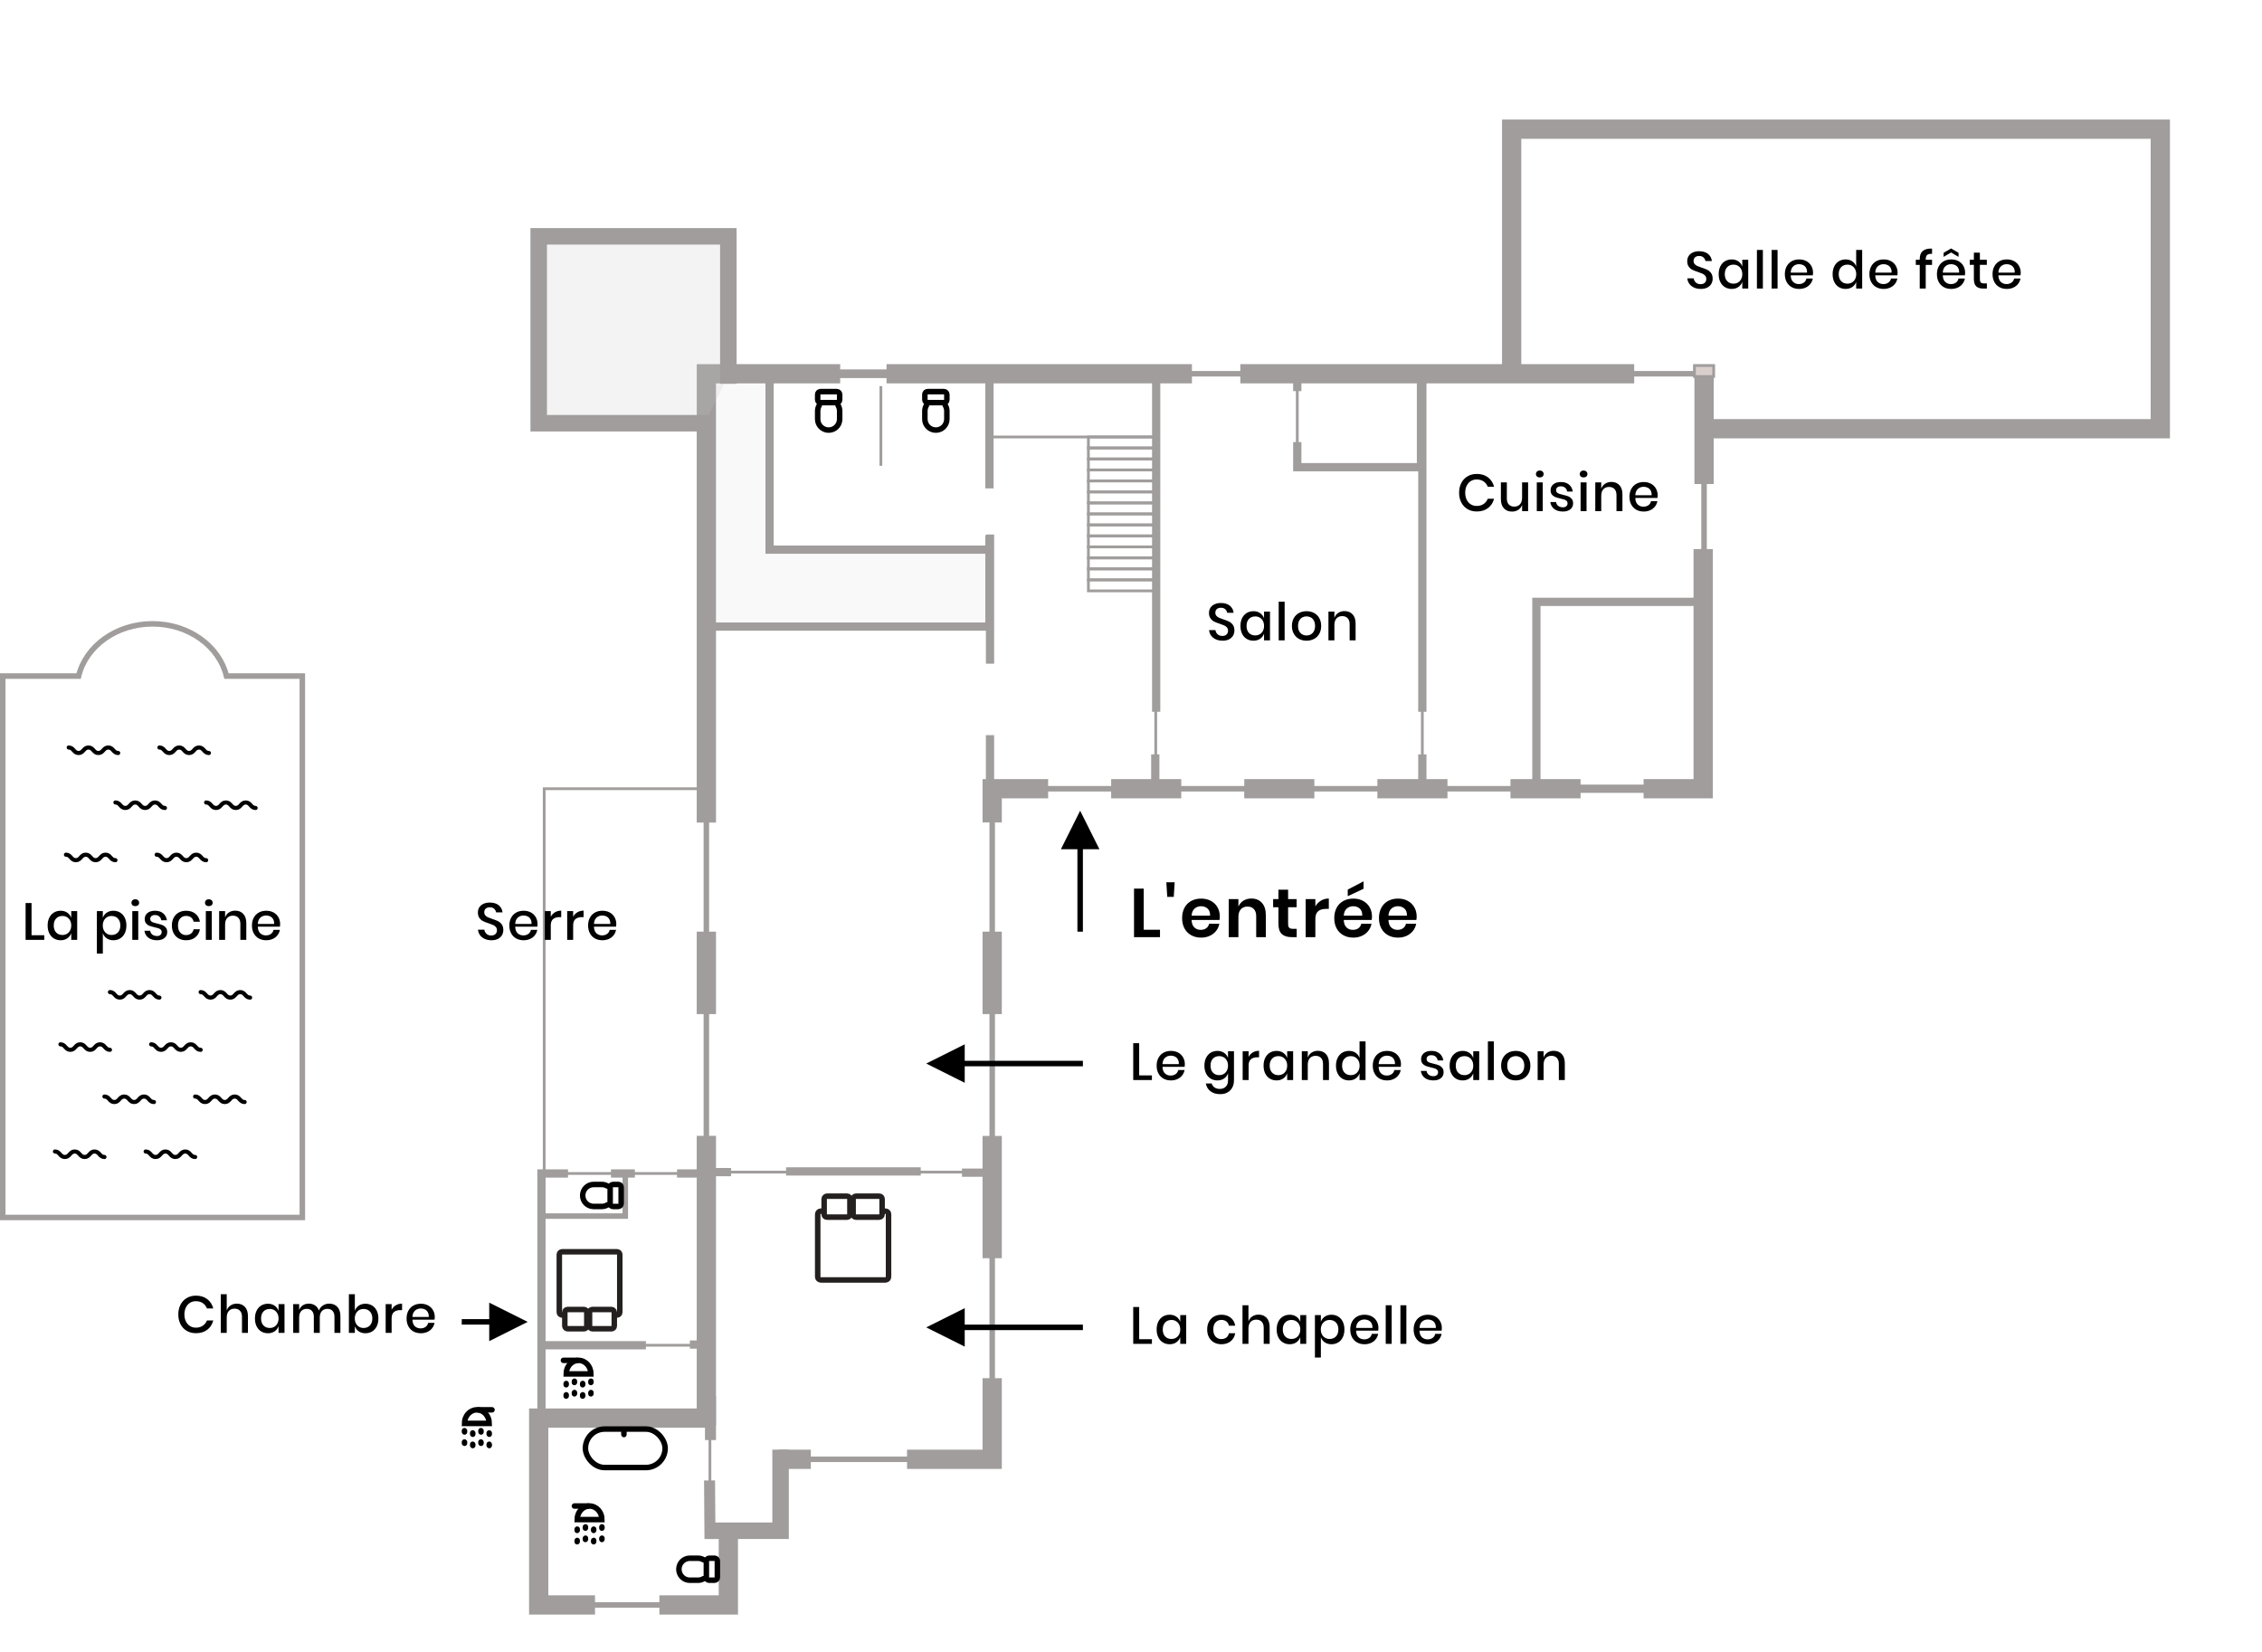 <?xml version="1.0" encoding="UTF-8"?>
<svg width="823px" height="601px" viewBox="0 0 823 601" version="1.1" xmlns="http://www.w3.org/2000/svg" xmlns:xlink="http://www.w3.org/1999/xlink">
    <!-- Generator: Sketch 61.2 (89653) - https://sketch.com -->
    <title>floor0</title>
    <desc>Created with Sketch.</desc>
    <g id="Page-1" stroke="none" stroke-width="1" fill="none" fill-rule="evenodd">
        <g id="Group-2" opacity="0.561" transform="translate(1, 47)" stroke="#55504F">
            <g id="Group" transform="translate(195, 39)" fill-rule="nonzero">
                <g id="trap" transform="translate(2, 51)">
                    <rect id="Rectangle-7" x="0" y="150" width="59" height="140"></rect>
                    <rect id="Rectangle-8" x="161" y="0" width="61" height="22"></rect>
                    <line x1="122.5" y1="3.5" x2="122.5" y2="32.5" id="Line-17"></line>
                    <rect id="Rectangle-8-Copy" x="198" y="22" width="24" height="4"></rect>
                    <rect id="Rectangle-8-Copy-2" x="198" y="26" width="24" height="4"></rect>
                    <rect id="Rectangle-8-Copy-3" x="198" y="30" width="24" height="4"></rect>
                    <rect id="Rectangle-8-Copy-4" x="198" y="34" width="24" height="4"></rect>
                    <rect id="Rectangle-8-Copy-5" x="198" y="38" width="24" height="4"></rect>
                    <rect id="Rectangle-8-Copy-6" x="198" y="42" width="24" height="4"></rect>
                    <rect id="Rectangle-8-Copy-7" x="198" y="46" width="24" height="4"></rect>
                    <rect id="Rectangle-8-Copy-8" x="198" y="50" width="24" height="4"></rect>
                    <rect id="Rectangle-8-Copy-9" x="198" y="54" width="24" height="4"></rect>
                    <rect id="Rectangle-8-Copy-10" x="198" y="58" width="24" height="4"></rect>
                    <rect id="Rectangle-8-Copy-11" x="198" y="62" width="24" height="4"></rect>
                    <rect id="Rectangle-8-Copy-12" x="198" y="66" width="24" height="4"></rect>
                    <rect id="Rectangle-8-Copy-13" x="198" y="70" width="24" height="4"></rect>
                    <rect id="Rectangle-8-Copy-14" x="198" y="74" width="24" height="4"></rect>
                </g>
                <g id="room" transform="translate(0, 49)">
                    <path d="M61.5,92.5 L163.5,92.5 L163.5,64.5 L83.5,64.5 L83.5,2.5 L61.5,2.5 L61.5,92.5 Z" id="Combined-Shape" fill-opacity="0.1" fill="#A09D9D"></path>
                    <line x1="62.3" y1="423" x2="62.176" y2="405.697" id="Line-11" stroke-width="4" stroke-linecap="square"></line>
                    <line x1="62.5" y1="387" x2="62.5" y2="375" id="Line-11-Copy" stroke-width="4" stroke-linecap="square"></line>
                    <line x1="62.3" y1="379.5" x2="62.3" y2="412.5" id="Line-10" stroke-linecap="square"></line>
                    <polyline id="Rectangle" stroke-width="2" points="69 423.574 69 449 0 449 0 381 62.176 381"></polyline>
                    <polyline id="Combined-Shape" stroke-width="2" points="61 381.743 61 1 165 1 424 1 424 152 165 152 165 396 87.128 396"></polyline>
                    <line x1="321.5" y1="0" x2="321.5" y2="122.5" id="Line" stroke-width="3" stroke-linecap="square"></line>
                    <line x1="224.658" y1="0" x2="224.658" y2="122.5" id="Line-Copy" stroke-width="3" stroke-linecap="square"></line>
                    <line x1="321.5" y1="141" x2="321.5" y2="151.955" id="Line" stroke-width="3" stroke-linecap="square"></line>
                    <line x1="224.333" y1="141" x2="224.333" y2="151.955" id="Line-Copy" stroke-width="3" stroke-linecap="square"></line>
                    <line x1="70" y1="291.5" x2="60" y2="291.5" id="Rectangle-6-Copy" stroke-width="3"></line>
                    <line x1="139" y1="291.25" x2="90" y2="291.25" id="Rectangle-6-Copy-3" stroke-width="3"></line>
                    <line x1="164" y1="291.7" x2="154" y2="291.7" id="Rectangle-6-Copy-2" stroke-width="3"></line>
                    <line x1="164.208" y1="61" x2="164.208" y2="105" id="Line-Copy-2" stroke-width="3" stroke-linecap="square"></line>
                    <line x1="164.201" y1="134" x2="164.201" y2="152" id="Line-Copy-3" stroke-width="3" stroke-linecap="square"></line>
                    <rect id="Rectangle-4" stroke-width="3" x="363" y="84" width="61" height="68"></rect>
                    <polyline id="Rectangle-4-Copy" stroke-width="3" points="276 7.315 276 1 321 1 321 35 276 35 276 25.866"></polyline>
                    <polyline id="Rectangle-5" stroke-width="3" stroke-linecap="square" points="164 61.321 164 93 61 93 61 1 61 1 164 1 164 41.212"></polyline>
                    <polyline id="Rectangle-5" stroke-width="3" stroke-linecap="square" points="163 65 84 65 84 1 163 1"></polyline>
                    <polyline id="Line-3" stroke-width="2" stroke-linecap="square" points="1.5 307.5 31.5 307.5 31.5 292.5"></polyline>
                    <polyline id="Rectangle-3" stroke-width="6" points="88 392.49 88 422 62 422"></polyline>
                    <path d="M26.302,292 L34.988,292 M50.333,292 L60,292 L60,381 L1,381 L1,292 L10.671,292" id="Rectangle-6" stroke-width="3"></path>
                    <line x1="1.5" y1="354.5" x2="37.5" y2="354.5" id="Line-2" stroke-width="3" stroke-linecap="square"></line>
                    <line x1="56.5" y1="354.25" x2="59.5" y2="354.25" id="Line-2-Copy" stroke-width="3" stroke-linecap="square"></line>
                </g>
                <g id="wall">
                    <polyline id="Rectangle" stroke-width="7" points="69 472.574 69 498 43.911 498"></polyline>
                    <polyline id="Path" stroke-width="7" points="20.485 498 0 498 0 430 62.176 430"></polyline>
                    <polyline id="Combined-Shape" stroke-width="7" points="165 415.489 165 445 134.02 445"></polyline>
                    <line x1="61" y1="432.826" x2="61" y2="327.303" id="Path" stroke-width="7"></line>
                    <line x1="61" y1="283" x2="61" y2="253" id="Path" stroke-width="7"></line>
                    <polyline id="Path" stroke-width="7" points="61 213.313 61 50 109.689 50"></polyline>
                    <polyline id="Path" stroke-width="7" points="126.556 50 165 50 237.669 50"></polyline>
                    <path d="M255.275,50 L398.579,50 M424,50 L424,90.132" id="Shape" stroke-width="7"></path>
                    <polyline id="Path" stroke-width="7" points="423.677 113.793 423.677 201 402 201"></polyline>
                    <line x1="379.07" y1="201" x2="353.57" y2="201" id="Path" stroke-width="7"></line>
                    <line x1="330.64" y1="201" x2="305.14" y2="201" id="Path" stroke-width="7"></line>
                    <line x1="282.211" y1="201" x2="256.711" y2="201" id="Path" stroke-width="7"></line>
                    <line x1="233.781" y1="201" x2="208.281" y2="201" id="Path" stroke-width="7"></line>
                    <polyline id="Path" stroke-width="7" points="185.351 201 165 201 165 213.261"></polyline>
                    <line x1="165" y1="253" x2="165" y2="283" id="Path" stroke-width="7"></line>
                    <line x1="165" y1="327.338" x2="165" y2="371.83" id="Path" stroke-width="7"></line>
                    <line x1="99.01" y1="445" x2="87.128" y2="445" id="Path" stroke-width="7"></line>
                    <polyline id="Rectangle-2" stroke-width="6" fill-opacity="0.2" fill="#A09D9D" stroke-linecap="square" points="60.385 68 0 68 0 0 69 0 69 50.653"></polyline>
                </g>
                <line x1="276" y1="55.5" x2="276" y2="78.5" id="Line-4" stroke-linecap="square"></line>
                <line x1="321.5" y1="171.5" x2="321.5" y2="191.5" id="Line-5" stroke-linecap="square"></line>
                <line x1="224.5" y1="170.5" x2="224.5" y2="193.5" id="Line-6" stroke-linecap="square"></line>
                <line x1="67.5" y1="340.5" x2="161.5" y2="340.5" id="Line-8" stroke-linecap="square"></line>
                <line x1="34.5" y1="403.5" x2="56.5" y2="403.5" id="Line-9" stroke-linecap="square"></line>
            </g>
            <polyline id="Path" stroke-width="7" fill-rule="nonzero" points="549 89.038 549 0 785 0 785 109 619.357 109"></polyline>
            <path d="M54.5,180 C67.724,180 78.767,188.145 81.403,199.001 L109,199 L109,396 L0,396 L0,199 L27.597,199.001 C30.233,188.145 41.276,180 54.5,180 Z" id="Combined-Shape" stroke-width="2"></path>
            <rect id="Rectangle" fill="#BBAAA4" x="615.5" y="86" width="7" height="4"></rect>
        </g>
        <g id="Group-3" transform="translate(200, 94)" stroke="#24201F">
            <g id="bed2" transform="translate(114.5, 356.5) rotate(-90) translate(-114.5, -356.5) translate(96, 336)">
                <g id="Group" transform="translate(3.265, 3.514)">
                    <path d="M25.029,23.531 L25.029,24.6 C25.029,25.247 24.542,25.771 23.941,25.771 L1.088,25.771 C0.487,25.771 0,25.247 0,24.6 L0,1.171 C0,0.524 0.487,0 1.088,0 L23.941,0 C24.542,0 25.029,0.524 25.029,1.171 L25.029,2.369 L25.029,2.369" id="Path" stroke-width="2"></path>
                    <rect id="Rectangle" stroke-width="2" x="22.853" y="12.886" width="7.618" height="10.543" rx="1"></rect>
                    <rect id="Rectangle" stroke-width="2" x="22.853" y="2.343" width="7.618" height="9.371" rx="1"></rect>
                </g>
            </g>
            <g id="bed2" transform="translate(18, 375.5) scale(1, -1) rotate(-90) translate(-18, -375.5) translate(1, 358)">
                <g id="Group" transform="translate(3, 3)">
                    <path d="M23,20.088 L23,21 C23,21.552 22.552,22 22,22 L1,22 C0.448,22 0,21.552 0,21 L0,1 C0,0.448 0.448,0 1,0 L22,0 C22.552,0 23,0.448 23,1 L23,2.022 L23,2.022" id="Path" stroke-width="2"></path>
                    <rect id="Rectangle" stroke-width="2" x="21" y="11" width="7" height="9" rx="1"></rect>
                    <rect id="Rectangle" stroke-width="2" x="21" y="2" width="7" height="8" rx="1"></rect>
                </g>
            </g>
        </g>
        <g id="shower" transform="translate(168, 513)">
            <g transform="translate(0, -0.824)">
                <path d="M10,5.765 C10,3.036 7.985,0.824 5.5,0.824 C3.015,0.824 1,3.036 1,5.765 L10,5.765 Z" id="Path" stroke="#000000" stroke-width="2"></path>
                <rect id="Rectangle" fill="#000000" x="0" y="7.412" width="2" height="2.471" rx="1"></rect>
                <rect id="Rectangle" fill="#000000" x="3" y="8.235" width="2" height="2.471" rx="1"></rect>
                <rect id="Rectangle" fill="#000000" x="6" y="7.412" width="2" height="2.471" rx="1"></rect>
                <rect id="Rectangle" fill="#000000" x="9" y="8.235" width="2" height="2.471" rx="1"></rect>
                <rect id="Rectangle" fill="#000000" x="0" y="11.529" width="2" height="2.471" rx="1"></rect>
                <rect id="Rectangle" fill="#000000" x="3" y="12.353" width="2" height="2.471" rx="1"></rect>
                <rect id="Rectangle" fill="#000000" x="6" y="11.529" width="2" height="2.471" rx="1"></rect>
                <rect id="Rectangle" fill="#000000" x="9" y="12.353" width="2" height="2.471" rx="1"></rect>
                <line x1="6" y1="0.824" x2="11" y2="0.824" id="Line-17" stroke="#000000" stroke-width="2" stroke-linecap="round"></line>
            </g>
        </g>
        <g id="shower" transform="translate(209, 502) scale(-1, 1) translate(-209, -502) translate(202, 495)">
            <g transform="translate(0, -0.824)">
                <path d="M10,5.765 C10,3.036 7.985,0.824 5.5,0.824 C3.015,0.824 1,3.036 1,5.765 L10,5.765 Z" id="Path" stroke="#000000" stroke-width="2"></path>
                <rect id="Rectangle" fill="#000000" x="0" y="7.412" width="2" height="2.471" rx="1"></rect>
                <rect id="Rectangle" fill="#000000" x="3" y="8.235" width="2" height="2.471" rx="1"></rect>
                <rect id="Rectangle" fill="#000000" x="6" y="7.412" width="2" height="2.471" rx="1"></rect>
                <rect id="Rectangle" fill="#000000" x="9" y="8.235" width="2" height="2.471" rx="1"></rect>
                <rect id="Rectangle" fill="#000000" x="0" y="11.529" width="2" height="2.471" rx="1"></rect>
                <rect id="Rectangle" fill="#000000" x="3" y="12.353" width="2" height="2.471" rx="1"></rect>
                <rect id="Rectangle" fill="#000000" x="6" y="11.529" width="2" height="2.471" rx="1"></rect>
                <rect id="Rectangle" fill="#000000" x="9" y="12.353" width="2" height="2.471" rx="1"></rect>
                <line x1="6" y1="0.824" x2="11" y2="0.824" id="Line-17" stroke="#000000" stroke-width="2" stroke-linecap="round"></line>
            </g>
        </g>
        <g id="shower" transform="translate(213, 555) scale(-1, 1) translate(-213, -555) translate(206, 548)">
            <g transform="translate(0, -0.824)">
                <path d="M10,5.765 C10,3.036 7.985,0.824 5.5,0.824 C3.015,0.824 1,3.036 1,5.765 L10,5.765 Z" id="Path" stroke="#000000" stroke-width="2"></path>
                <rect id="Rectangle" fill="#000000" x="0" y="7.412" width="2" height="2.471" rx="1"></rect>
                <rect id="Rectangle" fill="#000000" x="3" y="8.235" width="2" height="2.471" rx="1"></rect>
                <rect id="Rectangle" fill="#000000" x="6" y="7.412" width="2" height="2.471" rx="1"></rect>
                <rect id="Rectangle" fill="#000000" x="9" y="8.235" width="2" height="2.471" rx="1"></rect>
                <rect id="Rectangle" fill="#000000" x="0" y="11.529" width="2" height="2.471" rx="1"></rect>
                <rect id="Rectangle" fill="#000000" x="3" y="12.353" width="2" height="2.471" rx="1"></rect>
                <rect id="Rectangle" fill="#000000" x="6" y="11.529" width="2" height="2.471" rx="1"></rect>
                <rect id="Rectangle" fill="#000000" x="9" y="12.353" width="2" height="2.471" rx="1"></rect>
                <line x1="6" y1="0.824" x2="11" y2="0.824" id="Line-17" stroke="#000000" stroke-width="2" stroke-linecap="round"></line>
            </g>
        </g>
        <g id="wc" transform="translate(340.5, 150) scale(-1, 1) rotate(90) translate(-340.5, -150) translate(333, 146)" stroke="#000000">
            <g>
                <path d="M5.003,0.569 C5.6,0.208 6.299,0 7.046,0 L10.026,0 C12.221,0 14,1.791 14,4 C14,6.209 12.221,8 10.026,8 L7.046,8 C6.297,8 5.596,7.791 4.998,7.428" id="Path" stroke-width="2" stroke-linecap="round"></path>
                <rect id="Rectangle" stroke-width="2" x="0" y="0" width="4" height="8" rx="1"></rect>
            </g>
        </g>
        <g id="wc" transform="translate(253.5, 571) scale(-1, 1) translate(-253.5, -571) translate(246, 567)" stroke="#000000">
            <g>
                <path d="M5.003,0.569 C5.6,0.208 6.299,0 7.046,0 L10.026,0 C12.221,0 14,1.791 14,4 C14,6.209 12.221,8 10.026,8 L7.046,8 C6.297,8 5.596,7.791 4.998,7.428" id="Path" stroke-width="2" stroke-linecap="round"></path>
                <rect id="Rectangle" stroke-width="2" x="0" y="0" width="4" height="8" rx="1"></rect>
            </g>
        </g>
        <g id="wc" transform="translate(218.5, 435) scale(-1, 1) translate(-218.5, -435) translate(211, 431)" stroke="#000000">
            <g>
                <path d="M5.003,0.569 C5.6,0.208 6.299,0 7.046,0 L10.026,0 C12.221,0 14,1.791 14,4 C14,6.209 12.221,8 10.026,8 L7.046,8 C6.297,8 5.596,7.791 4.998,7.428" id="Path" stroke-width="2" stroke-linecap="round"></path>
                <rect id="Rectangle" stroke-width="2" x="0" y="0" width="4" height="8" rx="1"></rect>
            </g>
        </g>
        <g id="wc" transform="translate(301.5, 150) scale(-1, 1) rotate(90) translate(-301.5, -150) translate(294, 146)" stroke="#000000">
            <g>
                <path d="M5.003,0.569 C5.6,0.208 6.299,0 7.046,0 L10.026,0 C12.221,0 14,1.791 14,4 C14,6.209 12.221,8 10.026,8 L7.046,8 C6.297,8 5.596,7.791 4.998,7.428" id="Path" stroke-width="2" stroke-linecap="round"></path>
                <rect id="Rectangle" stroke-width="2" x="0" y="0" width="4" height="8" rx="1"></rect>
            </g>
        </g>
        <rect id="Rectangle" stroke="#000000" stroke-width="2" x="213" y="520" width="29" height="14" rx="7"></rect>
        <rect id="Rectangle" fill="#000000" x="226" y="520" width="2" height="3" rx="1"></rect>
        <g id="Group-4" transform="translate(20, 272)" stroke="#000000" stroke-linecap="round" stroke-width="1.5">
            <path d="M4,39 C5.798,39 5.798,41 7.597,41 C9.396,41 9.396,39 11.194,39 C12.992,39 12.992,41 14.793,41 C16.594,41 16.594,39 18.395,39 C20.198,39 20.198,41 22,41" id="Stroke-1"></path>
            <path d="M22,20 C23.799,20 23.799,22 25.597,22 C27.395,22 27.395,20 29.194,20 C30.992,20 30.992,22 32.792,22 C34.594,22 34.594,20 36.395,20 C38.199,20 38.199,22 40,22" id="Stroke-1"></path>
            <path d="M5,0 C6.798,0 6.798,2 8.597,2 C10.396,2 10.396,0 12.194,0 C13.992,0 13.992,2 15.793,2 C17.594,2 17.594,0 19.395,0 C21.198,0 21.198,2 23,2" id="Stroke-1"></path>
            <path d="M20,89 C21.799,89 21.799,91 23.597,91 C25.395,91 25.395,89 27.194,89 C28.992,89 28.992,91 30.793,91 C32.594,91 32.594,89 34.395,89 C36.199,89 36.199,91 38,91" id="Stroke-1"></path>
            <path d="M2,108 C3.799,108 3.799,110 5.597,110 C7.396,110 7.396,108 9.194,108 C10.992,108 10.992,110 12.793,110 C14.594,110 14.594,108 16.395,108 C18.198,108 18.198,110 20,110" id="Stroke-1"></path>
            <path d="M18,127 C19.799,127 19.799,129 21.597,129 C23.395,129 23.395,127 25.194,127 C26.992,127 26.992,129 28.793,129 C30.594,129 30.594,127 32.395,127 C34.199,127 34.199,129 36,129" id="Stroke-1"></path>
            <path d="M0,147 C1.798,147 1.798,149 3.597,149 C5.396,149 5.396,147 7.194,147 C8.992,147 8.992,149 10.793,149 C12.594,149 12.594,147 14.396,147 C16.198,147 16.198,149 18,149" id="Stroke-1"></path>
            <path d="M37,39 C38.798,39 38.798,41 40.597,41 C42.395,41 42.395,39 44.194,39 C45.992,39 45.992,41 47.792,41 C49.594,41 49.594,39 51.395,39 C53.199,39 53.199,41 55,41" id="Stroke-1"></path>
            <path d="M55,20 C56.798,20 56.798,22 58.597,22 C60.395,22 60.395,20 62.194,20 C63.992,20 63.992,22 65.793,22 C67.594,22 67.594,20 69.395,20 C71.198,20 71.198,22 73,22" id="Stroke-1"></path>
            <path d="M38,0 C39.798,0 39.798,2 41.597,2 C43.395,2 43.395,0 45.194,0 C46.992,0 46.992,2 48.792,2 C50.594,2 50.594,0 52.395,0 C54.199,0 54.199,2 56,2" id="Stroke-1"></path>
            <path d="M53,89 C54.798,89 54.798,91 56.597,91 C58.395,91 58.395,89 60.194,89 C61.992,89 61.992,91 63.792,91 C65.594,91 65.594,89 67.395,89 C69.198,89 69.198,91 71,91" id="Stroke-1"></path>
            <path d="M35,108 C36.798,108 36.798,110 38.597,110 C40.395,110 40.395,108 42.194,108 C43.992,108 43.992,110 45.792,110 C47.594,110 47.594,108 49.395,108 C51.199,108 51.199,110 53,110" id="Stroke-1"></path>
            <path d="M51,127 C52.798,127 52.798,129 54.597,129 C56.395,129 56.395,127 58.194,127 C59.992,127 59.992,129 61.792,129 C63.594,129 63.594,127 65.395,127 C67.198,127 67.198,129 69,129" id="Stroke-1"></path>
            <path d="M33,147 C34.798,147 34.798,149 36.597,149 C38.395,149 38.395,147 40.194,147 C41.992,147 41.992,149 43.792,149 C45.594,149 45.594,147 47.395,147 C49.199,147 49.199,149 51,149" id="Stroke-1"></path>
        </g>
        <g id="Group-5" transform="translate(8, 23)" fill="#000000" fill-rule="nonzero">
            <path d="M610.833,82.133 C611.77,82.133 612.562,81.962 613.208,81.62 C613.854,81.278 614.335,80.825 614.652,80.261 C614.969,79.698 615.127,79.087 615.127,78.428 C615.127,77.579 614.94,76.895 614.567,76.376 C614.193,75.857 613.737,75.461 613.198,75.189 C612.66,74.916 611.967,74.647 611.118,74.381 C610.447,74.153 609.918,73.954 609.532,73.782 C609.145,73.612 608.825,73.377 608.572,73.079 C608.319,72.782 608.192,72.405 608.192,71.949 C608.192,71.366 608.376,70.92 608.743,70.609 C609.11,70.299 609.598,70.144 610.206,70.144 C610.877,70.144 611.406,70.325 611.793,70.686 C612.179,71.046 612.416,71.48 612.505,71.987 L612.505,71.987 L614.842,71.987 C614.728,70.923 614.269,70.062 613.465,69.403 C612.66,68.744 611.574,68.415 610.206,68.415 C609.345,68.415 608.585,68.564 607.926,68.862 C607.267,69.159 606.761,69.58 606.406,70.125 C606.051,70.67 605.874,71.303 605.874,72.025 C605.874,72.848 606.058,73.513 606.425,74.02 C606.792,74.527 607.239,74.913 607.764,75.179 C608.29,75.445 608.971,75.711 609.807,75.977 C610.491,76.205 611.029,76.408 611.422,76.585 C611.815,76.762 612.144,77.006 612.41,77.317 C612.676,77.627 612.809,78.023 612.809,78.504 C612.809,79.061 612.629,79.517 612.268,79.872 C611.907,80.227 611.397,80.404 610.738,80.404 C610.003,80.404 609.418,80.195 608.981,79.777 C608.543,79.359 608.293,78.859 608.23,78.276 L608.23,78.276 L605.912,78.276 C605.975,79.036 606.222,79.707 606.653,80.29 C607.084,80.873 607.66,81.326 608.382,81.648 C609.104,81.972 609.921,82.133 610.833,82.133 Z M622.05,82.133 C623,82.133 623.811,81.899 624.482,81.43 C625.154,80.961 625.629,80.341 625.907,79.568 L625.907,79.568 L625.907,82 L628.073,82 L628.073,71.531 L625.907,71.531 L625.907,73.963 C625.629,73.19 625.154,72.57 624.482,72.101 C623.811,71.632 623,71.398 622.05,71.398 C621.138,71.398 620.324,71.613 619.609,72.044 C618.893,72.475 618.333,73.095 617.927,73.906 C617.522,74.717 617.319,75.667 617.319,76.756 C617.319,77.858 617.522,78.814 617.927,79.625 C618.333,80.436 618.893,81.056 619.609,81.487 C620.324,81.918 621.138,82.133 622.05,82.133 Z M622.715,80.214 C621.753,80.214 620.983,79.907 620.407,79.293 C619.83,78.678 619.542,77.833 619.542,76.756 C619.542,75.679 619.83,74.834 620.407,74.219 C620.983,73.605 621.753,73.298 622.715,73.298 C623.323,73.298 623.868,73.441 624.349,73.725 C624.831,74.01 625.211,74.416 625.489,74.942 C625.768,75.467 625.907,76.072 625.907,76.756 C625.907,77.453 625.768,78.061 625.489,78.58 C625.211,79.099 624.831,79.501 624.349,79.787 C623.868,80.072 623.323,80.214 622.715,80.214 Z M633.4,82 L633.4,67.94 L631.234,67.94 L631.234,82 L633.4,82 Z M638.747,82 L638.747,67.94 L636.581,67.94 L636.581,82 L638.747,82 Z M646.582,82.133 C647.456,82.133 648.248,81.972 648.957,81.648 C649.666,81.326 650.243,80.879 650.686,80.309 C651.129,79.739 651.421,79.087 651.56,78.352 L651.56,78.352 L649.242,78.352 C649.128,78.96 648.821,79.448 648.32,79.815 C647.82,80.182 647.209,80.366 646.487,80.366 C645.664,80.366 644.973,80.106 644.416,79.587 C643.859,79.068 643.561,78.27 643.523,77.193 L643.523,77.193 L651.579,77.193 C651.63,76.927 651.655,76.617 651.655,76.262 C651.655,75.35 651.449,74.523 651.037,73.782 C650.626,73.041 650.037,72.459 649.27,72.034 C648.504,71.61 647.608,71.398 646.582,71.398 C645.569,71.398 644.672,71.613 643.893,72.044 C643.114,72.475 642.503,73.095 642.06,73.906 C641.617,74.717 641.395,75.667 641.395,76.756 C641.395,77.858 641.617,78.814 642.06,79.625 C642.503,80.436 643.114,81.056 643.893,81.487 C644.672,81.918 645.569,82.133 646.582,82.133 Z M649.47,76.205 L643.523,76.205 C643.574,75.192 643.884,74.425 644.454,73.906 C645.024,73.387 645.733,73.127 646.582,73.127 C647.114,73.127 647.605,73.238 648.054,73.46 C648.504,73.681 648.859,74.023 649.118,74.486 C649.378,74.948 649.495,75.521 649.47,76.205 L649.47,76.205 Z M663.506,82.133 C664.456,82.133 665.267,81.899 665.938,81.43 C666.61,80.961 667.078,80.341 667.344,79.568 L667.344,79.568 L667.344,82 L669.529,82 L669.529,67.94 L667.344,67.94 L667.344,73.963 C667.078,73.19 666.61,72.57 665.938,72.101 C665.267,71.632 664.456,71.398 663.506,71.398 C662.594,71.398 661.78,71.613 661.065,72.044 C660.349,72.475 659.789,73.095 659.383,73.906 C658.978,74.717 658.775,75.667 658.775,76.756 C658.775,77.858 658.978,78.814 659.383,79.625 C659.789,80.436 660.349,81.056 661.065,81.487 C661.78,81.918 662.594,82.133 663.506,82.133 Z M664.171,80.214 C663.209,80.214 662.439,79.907 661.863,79.293 C661.286,78.678 660.998,77.833 660.998,76.756 C660.998,75.679 661.286,74.834 661.863,74.219 C662.439,73.605 663.209,73.298 664.171,73.298 C664.779,73.298 665.324,73.441 665.805,73.725 C666.287,74.01 666.667,74.416 666.945,74.942 C667.224,75.467 667.363,76.072 667.363,76.756 C667.363,77.453 667.224,78.061 666.945,78.58 C666.667,79.099 666.287,79.501 665.805,79.787 C665.324,80.072 664.779,80.214 664.171,80.214 Z M677.346,82.133 C678.22,82.133 679.011,81.972 679.721,81.648 C680.43,81.326 681.006,80.879 681.45,80.309 C681.893,79.739 682.184,79.087 682.324,78.352 L682.324,78.352 L680.006,78.352 C679.892,78.96 679.584,79.448 679.084,79.815 C678.584,80.182 677.973,80.366 677.251,80.366 C676.427,80.366 675.737,80.106 675.18,79.587 C674.622,79.068 674.325,78.27 674.287,77.193 L674.287,77.193 L682.343,77.193 C682.393,76.927 682.419,76.617 682.419,76.262 C682.419,75.35 682.213,74.523 681.801,73.782 C681.389,73.041 680.8,72.459 680.034,72.034 C679.268,71.61 678.372,71.398 677.346,71.398 C676.332,71.398 675.436,71.613 674.657,72.044 C673.878,72.475 673.267,73.095 672.824,73.906 C672.38,74.717 672.159,75.667 672.159,76.756 C672.159,77.858 672.38,78.814 672.824,79.625 C673.267,80.436 673.878,81.056 674.657,81.487 C675.436,81.918 676.332,82.133 677.346,82.133 Z M680.234,76.205 L674.287,76.205 C674.337,75.192 674.648,74.425 675.218,73.906 C675.788,73.387 676.497,73.127 677.346,73.127 C677.878,73.127 678.368,73.238 678.818,73.46 C679.268,73.681 679.622,74.023 679.882,74.486 C680.142,74.948 680.259,75.521 680.234,76.205 L680.234,76.205 Z M692.655,82 L692.655,73.393 L694.954,73.393 L694.954,71.531 L692.655,71.531 L692.655,71.36 C692.655,70.613 692.826,70.084 693.168,69.773 C693.51,69.463 694.105,69.327 694.954,69.365 L694.954,69.365 L694.954,67.465 C693.459,67.389 692.338,67.671 691.591,68.311 C690.844,68.95 690.47,69.91 690.47,71.189 L690.47,71.189 L690.47,71.531 L689.045,71.531 L689.045,73.393 L690.47,73.393 L690.47,82 L692.655,82 Z M704.594,70.467 L704.594,68.985 L701.896,67.408 L699.16,68.985 L699.16,70.467 L701.896,68.871 L704.594,70.467 Z M701.915,82.133 C702.789,82.133 703.581,81.972 704.29,81.648 C705,81.326 705.576,80.879 706.019,80.309 C706.463,79.739 706.754,79.087 706.893,78.352 L706.893,78.352 L704.575,78.352 C704.461,78.96 704.154,79.448 703.654,79.815 C703.153,80.182 702.542,80.366 701.82,80.366 C700.997,80.366 700.307,80.106 699.749,79.587 C699.192,79.068 698.894,78.27 698.856,77.193 L698.856,77.193 L706.912,77.193 C706.963,76.927 706.988,76.617 706.988,76.262 C706.988,75.35 706.782,74.523 706.371,73.782 C705.959,73.041 705.37,72.459 704.604,72.034 C703.837,71.61 702.941,71.398 701.915,71.398 C700.902,71.398 700.006,71.613 699.227,72.044 C698.448,72.475 697.837,73.095 697.393,73.906 C696.95,74.717 696.728,75.667 696.728,76.756 C696.728,77.858 696.95,78.814 697.393,79.625 C697.837,80.436 698.448,81.056 699.227,81.487 C700.006,81.918 700.902,82.133 701.915,82.133 Z M704.803,76.205 L698.856,76.205 C698.907,75.192 699.217,74.425 699.787,73.906 C700.357,73.387 701.067,73.127 701.915,73.127 C702.447,73.127 702.938,73.238 703.388,73.46 C703.837,73.681 704.192,74.023 704.452,74.486 C704.711,74.948 704.829,75.521 704.803,76.205 L704.803,76.205 Z M714.899,82 L714.899,80.119 L713.854,80.119 C713.297,80.119 712.908,80.005 712.686,79.777 C712.464,79.549 712.353,79.137 712.353,78.542 L712.353,78.542 L712.353,73.374 L714.88,73.374 L714.88,71.531 L712.353,71.531 L712.353,68.928 L710.168,68.928 L710.168,71.531 L708.667,71.531 L708.667,73.374 L710.168,73.374 L710.168,78.504 C710.168,79.758 710.457,80.654 711.033,81.192 C711.609,81.731 712.455,82 713.569,82 L713.569,82 L714.899,82 Z M722.146,82.133 C723.02,82.133 723.811,81.972 724.521,81.648 C725.23,81.326 725.806,80.879 726.25,80.309 C726.693,79.739 726.984,79.087 727.124,78.352 L727.124,78.352 L724.806,78.352 C724.692,78.96 724.384,79.448 723.884,79.815 C723.384,80.182 722.773,80.366 722.051,80.366 C721.227,80.366 720.537,80.106 719.98,79.587 C719.422,79.068 719.125,78.27 719.087,77.193 L719.087,77.193 L727.143,77.193 C727.193,76.927 727.219,76.617 727.219,76.262 C727.219,75.35 727.013,74.523 726.601,73.782 C726.189,73.041 725.6,72.459 724.834,72.034 C724.068,71.61 723.172,71.398 722.146,71.398 C721.132,71.398 720.236,71.613 719.457,72.044 C718.678,72.475 718.067,73.095 717.624,73.906 C717.18,74.717 716.959,75.667 716.959,76.756 C716.959,77.858 717.18,78.814 717.624,79.625 C718.067,80.436 718.678,81.056 719.457,81.487 C720.236,81.918 721.132,82.133 722.146,82.133 Z M725.034,76.205 L719.087,76.205 C719.137,75.192 719.448,74.425 720.018,73.906 C720.588,73.387 721.297,73.127 722.146,73.127 C722.678,73.127 723.168,73.238 723.618,73.46 C724.068,73.681 724.422,74.023 724.682,74.486 C724.942,74.948 725.059,75.521 725.034,76.205 L725.034,76.205 Z" id="Salledefête"></path>
            <path d="M529.296,163.114 C530.943,163.114 532.311,162.699 533.4,161.869 C534.489,161.04 535.224,159.909 535.604,158.478 L535.604,158.478 L533.305,158.478 C532.988,159.276 532.485,159.912 531.794,160.387 C531.104,160.863 530.259,161.1 529.258,161.1 C528.46,161.1 527.747,160.904 527.12,160.511 C526.494,160.118 526,159.558 525.639,158.829 C525.278,158.101 525.097,157.256 525.097,156.293 C525.097,155.318 525.278,154.466 525.639,153.738 C526,153.009 526.494,152.449 527.12,152.056 C527.747,151.663 528.46,151.467 529.258,151.467 C530.259,151.467 531.104,151.704 531.794,152.179 C532.485,152.655 532.988,153.297 533.305,154.108 L533.305,154.108 L535.604,154.108 C535.224,152.677 534.489,151.543 533.4,150.707 C532.311,149.871 530.943,149.453 529.296,149.453 C528.029,149.453 526.908,149.744 525.933,150.327 C524.958,150.91 524.204,151.717 523.672,152.75 C523.14,153.782 522.874,154.963 522.874,156.293 C522.874,157.623 523.14,158.804 523.672,159.837 C524.204,160.869 524.958,161.673 525.933,162.25 C526.908,162.826 528.029,163.114 529.296,163.114 Z M542.109,163.152 C542.983,163.152 543.75,162.94 544.408,162.516 C545.067,162.091 545.529,161.493 545.795,160.72 L545.795,160.72 L545.795,163 L547.98,163 L547.98,152.531 L545.795,152.531 L545.795,158.079 C545.795,159.143 545.536,159.954 545.016,160.511 C544.497,161.068 543.807,161.347 542.945,161.347 C542.109,161.347 541.451,161.09 540.969,160.577 C540.488,160.065 540.247,159.333 540.247,158.383 L540.247,158.383 L540.247,152.531 L538.081,152.531 L538.081,158.611 C538.081,160.068 538.449,161.189 539.183,161.974 C539.918,162.759 540.893,163.152 542.109,163.152 Z M552.224,150.726 C552.642,150.726 552.981,150.612 553.241,150.384 C553.501,150.156 553.63,149.858 553.63,149.491 C553.63,149.124 553.501,148.82 553.241,148.579 C552.981,148.338 552.642,148.218 552.224,148.218 C551.806,148.218 551.471,148.338 551.217,148.579 C550.964,148.82 550.837,149.124 550.837,149.491 C550.837,149.858 550.964,150.156 551.217,150.384 C551.471,150.612 551.806,150.726 552.224,150.726 Z M553.307,163 L553.307,152.531 L551.141,152.531 L551.141,163 L553.307,163 Z M560.668,163.133 C561.795,163.133 562.691,162.861 563.356,162.316 C564.021,161.771 564.354,161.062 564.354,160.188 C564.354,159.479 564.179,158.918 563.831,158.506 C563.483,158.095 563.065,157.794 562.577,157.604 C562.089,157.414 561.453,157.23 560.668,157.053 C560.072,156.914 559.613,156.787 559.29,156.673 C558.967,156.559 558.698,156.401 558.483,156.198 C558.267,155.995 558.16,155.729 558.16,155.4 C558.16,154.957 558.308,154.605 558.606,154.345 C558.904,154.086 559.325,153.956 559.87,153.956 C560.528,153.956 561.057,154.13 561.456,154.478 C561.855,154.827 562.099,155.286 562.188,155.856 L562.188,155.856 L564.24,155.856 C564.075,154.805 563.622,153.965 562.881,153.339 C562.14,152.712 561.155,152.398 559.927,152.398 C558.749,152.398 557.827,152.673 557.162,153.225 C556.497,153.775 556.165,154.494 556.165,155.381 C556.165,156.065 556.332,156.607 556.668,157.006 C557.004,157.405 557.409,157.693 557.884,157.87 C558.359,158.047 558.977,158.225 559.737,158.402 C560.332,158.529 560.801,158.652 561.143,158.773 C561.485,158.893 561.77,159.061 561.998,159.276 C562.226,159.491 562.34,159.783 562.34,160.15 C562.34,160.568 562.191,160.913 561.893,161.185 C561.595,161.458 561.187,161.594 560.668,161.594 C559.946,161.594 559.363,161.417 558.92,161.062 C558.476,160.707 558.223,160.245 558.16,159.675 L558.16,159.675 L556.051,159.675 C556.215,160.764 556.7,161.613 557.504,162.221 C558.308,162.829 559.363,163.133 560.668,163.133 Z M568.161,150.726 C568.579,150.726 568.918,150.612 569.177,150.384 C569.437,150.156 569.567,149.858 569.567,149.491 C569.567,149.124 569.437,148.82 569.177,148.579 C568.918,148.338 568.579,148.218 568.161,148.218 C567.743,148.218 567.407,148.338 567.154,148.579 C566.901,148.82 566.774,149.124 566.774,149.491 C566.774,149.858 566.901,150.156 567.154,150.384 C567.407,150.612 567.743,150.726 568.161,150.726 Z M569.244,163 L569.244,152.531 L567.078,152.531 L567.078,163 L569.244,163 Z M574.59,163 L574.59,157.433 C574.59,156.369 574.85,155.561 575.369,155.011 C575.888,154.459 576.579,154.184 577.44,154.184 C578.276,154.184 578.935,154.44 579.416,154.953 C579.897,155.466 580.138,156.192 580.138,157.129 L580.138,157.129 L580.138,163 L582.304,163 L582.304,156.901 C582.304,155.444 581.937,154.323 581.202,153.538 C580.467,152.753 579.492,152.36 578.276,152.36 C577.415,152.36 576.655,152.575 575.996,153.006 C575.337,153.437 574.869,154.045 574.59,154.83 L574.59,154.83 L574.59,152.531 L572.424,152.531 L572.424,163 L574.59,163 Z M590.044,163.133 C590.918,163.133 591.71,162.971 592.419,162.649 C593.129,162.326 593.705,161.879 594.148,161.309 C594.592,160.739 594.883,160.087 595.022,159.352 L595.022,159.352 L592.704,159.352 C592.59,159.96 592.283,160.448 591.783,160.815 C591.282,161.182 590.671,161.366 589.949,161.366 C589.126,161.366 588.436,161.106 587.878,160.587 C587.321,160.068 587.023,159.27 586.985,158.193 L586.985,158.193 L595.041,158.193 C595.092,157.927 595.117,157.617 595.117,157.262 C595.117,156.35 594.911,155.524 594.5,154.782 C594.088,154.042 593.499,153.459 592.733,153.035 C591.966,152.61 591.07,152.398 590.044,152.398 C589.031,152.398 588.135,152.613 587.356,153.044 C586.577,153.475 585.966,154.095 585.522,154.906 C585.079,155.717 584.857,156.667 584.857,157.756 C584.857,158.858 585.079,159.814 585.522,160.625 C585.966,161.436 586.577,162.056 587.356,162.487 C588.135,162.918 589.031,163.133 590.044,163.133 Z M592.932,157.205 L586.985,157.205 C587.036,156.192 587.346,155.425 587.916,154.906 C588.486,154.387 589.196,154.127 590.044,154.127 C590.576,154.127 591.067,154.238 591.517,154.459 C591.966,154.681 592.321,155.023 592.581,155.486 C592.84,155.948 592.958,156.521 592.932,157.205 L592.932,157.205 Z" id="Cuisine"></path>
            <path d="M436.833,210.133 C437.77,210.133 438.562,209.962 439.208,209.62 C439.854,209.278 440.335,208.825 440.652,208.262 C440.969,207.698 441.127,207.087 441.127,206.428 C441.127,205.579 440.94,204.895 440.567,204.376 C440.193,203.857 439.737,203.461 439.199,203.189 C438.66,202.916 437.967,202.647 437.118,202.381 C436.447,202.153 435.918,201.953 435.531,201.782 C435.145,201.612 434.825,201.377 434.572,201.079 C434.319,200.782 434.192,200.405 434.192,199.949 C434.192,199.366 434.376,198.92 434.743,198.609 C435.11,198.299 435.598,198.144 436.206,198.144 C436.877,198.144 437.406,198.325 437.793,198.685 C438.179,199.047 438.416,199.48 438.505,199.987 L438.505,199.987 L440.842,199.987 C440.728,198.923 440.269,198.062 439.464,197.403 C438.66,196.744 437.574,196.415 436.206,196.415 C435.345,196.415 434.585,196.564 433.926,196.862 C433.267,197.159 432.761,197.58 432.406,198.125 C432.051,198.67 431.874,199.303 431.874,200.025 C431.874,200.848 432.058,201.513 432.425,202.02 C432.792,202.527 433.239,202.913 433.764,203.179 C434.29,203.445 434.971,203.711 435.807,203.977 C436.491,204.205 437.029,204.408 437.422,204.585 C437.815,204.762 438.144,205.006 438.41,205.316 C438.676,205.627 438.809,206.023 438.809,206.504 C438.809,207.061 438.628,207.517 438.267,207.872 C437.906,208.227 437.397,208.404 436.738,208.404 C436.003,208.404 435.418,208.195 434.981,207.777 C434.543,207.359 434.293,206.859 434.23,206.276 L434.23,206.276 L431.912,206.276 C431.975,207.036 432.222,207.707 432.653,208.29 C433.084,208.873 433.66,209.326 434.382,209.649 C435.104,209.971 435.921,210.133 436.833,210.133 Z M448.05,210.133 C449,210.133 449.811,209.899 450.482,209.43 C451.154,208.961 451.629,208.341 451.907,207.568 L451.907,207.568 L451.907,210 L454.073,210 L454.073,199.531 L451.907,199.531 L451.907,201.963 C451.629,201.19 451.154,200.57 450.482,200.101 C449.811,199.632 449,199.398 448.05,199.398 C447.138,199.398 446.324,199.613 445.609,200.044 C444.893,200.475 444.333,201.095 443.927,201.906 C443.522,202.717 443.319,203.667 443.319,204.756 C443.319,205.858 443.522,206.814 443.927,207.625 C444.333,208.436 444.893,209.056 445.609,209.487 C446.324,209.918 447.138,210.133 448.05,210.133 Z M448.715,208.214 C447.753,208.214 446.983,207.907 446.407,207.292 C445.83,206.678 445.542,205.833 445.542,204.756 C445.542,203.679 445.83,202.834 446.407,202.22 C446.983,201.605 447.753,201.298 448.715,201.298 C449.323,201.298 449.868,201.44 450.349,201.726 C450.831,202.011 451.211,202.416 451.489,202.941 C451.768,203.467 451.907,204.072 451.907,204.756 C451.907,205.453 451.768,206.061 451.489,206.58 C451.211,207.099 450.831,207.501 450.349,207.786 C449.868,208.071 449.323,208.214 448.715,208.214 Z M459.4,210 L459.4,195.94 L457.234,195.94 L457.234,210 L459.4,210 Z M467.369,210.133 C468.382,210.133 469.294,209.918 470.105,209.487 C470.915,209.056 471.549,208.436 472.005,207.625 C472.461,206.814 472.689,205.858 472.689,204.756 C472.689,203.667 472.461,202.717 472.005,201.906 C471.549,201.095 470.915,200.475 470.105,200.044 C469.294,199.613 468.382,199.398 467.369,199.398 C466.355,199.398 465.446,199.613 464.642,200.044 C463.838,200.475 463.204,201.095 462.742,201.906 C462.28,202.717 462.049,203.667 462.049,204.756 C462.049,205.845 462.28,206.798 462.742,207.615 C463.204,208.433 463.838,209.056 464.642,209.487 C465.446,209.918 466.355,210.133 467.369,210.133 Z M467.369,208.233 C466.811,208.233 466.298,208.106 465.83,207.853 C465.361,207.6 464.984,207.213 464.699,206.694 C464.414,206.175 464.272,205.529 464.272,204.756 C464.272,203.996 464.414,203.353 464.699,202.827 C464.984,202.302 465.361,201.912 465.83,201.659 C466.298,201.406 466.811,201.279 467.369,201.279 C467.926,201.279 468.439,201.406 468.908,201.659 C469.376,201.912 469.753,202.302 470.038,202.827 C470.323,203.353 470.466,203.996 470.466,204.756 C470.466,205.529 470.323,206.175 470.038,206.694 C469.753,207.213 469.376,207.6 468.908,207.853 C468.439,208.106 467.926,208.233 467.369,208.233 Z M477.503,210 L477.503,204.433 C477.503,203.369 477.763,202.561 478.282,202.011 C478.801,201.459 479.492,201.184 480.353,201.184 C481.189,201.184 481.848,201.44 482.329,201.953 C482.81,202.466 483.051,203.192 483.051,204.129 L483.051,204.129 L483.051,210 L485.217,210 L485.217,203.901 C485.217,202.444 484.85,201.323 484.115,200.538 C483.38,199.753 482.405,199.36 481.189,199.36 C480.328,199.36 479.568,199.575 478.909,200.006 C478.25,200.437 477.782,201.045 477.503,201.83 L477.503,201.83 L477.503,199.531 L475.337,199.531 L475.337,210 L477.503,210 Z" id="Salon"></path>
            <path d="M414.05,318 L414.05,315.3 L408.125,315.3 L408.125,300.35 L404.6,300.35 L404.6,318 L414.05,318 Z M419.06,303.35 L419.385,298.025 L416.36,298.025 L416.685,303.35 L419.06,303.35 Z M429.019,318.175 C430.169,318.175 431.215,317.958 432.157,317.525 C433.098,317.092 433.869,316.492 434.469,315.725 C435.069,314.958 435.461,314.092 435.644,313.125 L435.644,313.125 L431.919,313.125 C431.769,313.808 431.423,314.35 430.882,314.75 C430.34,315.15 429.661,315.35 428.844,315.35 C427.927,315.35 427.161,315.058 426.544,314.475 C425.927,313.892 425.594,312.983 425.544,311.75 L425.544,311.75 L435.694,311.75 C435.777,311.3 435.819,310.9 435.819,310.55 C435.819,309.283 435.54,308.154 434.982,307.163 C434.423,306.171 433.632,305.392 432.607,304.825 C431.582,304.258 430.386,303.975 429.019,303.975 C427.669,303.975 426.469,304.258 425.419,304.825 C424.369,305.392 423.552,306.212 422.969,307.288 C422.386,308.363 422.094,309.625 422.094,311.075 C422.094,312.525 422.386,313.783 422.969,314.85 C423.552,315.917 424.369,316.738 425.419,317.312 C426.469,317.887 427.669,318.175 429.019,318.175 Z M432.269,310.2 L425.544,310.2 C425.611,309.067 425.969,308.208 426.619,307.625 C427.269,307.042 428.069,306.75 429.019,306.75 C429.952,306.75 430.74,307.042 431.382,307.625 C432.023,308.208 432.319,309.067 432.269,310.2 L432.269,310.2 Z M442.579,318 L442.579,310.65 C442.579,309.433 442.879,308.5 443.479,307.85 C444.079,307.2 444.879,306.875 445.879,306.875 C446.862,306.875 447.637,307.179 448.204,307.788 C448.77,308.396 449.054,309.25 449.054,310.35 L449.054,310.35 L449.054,318 L452.554,318 L452.554,309.95 C452.554,308.05 452.079,306.575 451.129,305.525 C450.179,304.475 448.904,303.95 447.304,303.95 C446.204,303.95 445.233,304.212 444.391,304.738 C443.549,305.262 442.945,305.992 442.579,306.925 L442.579,306.925 L442.579,304.15 L439.054,304.15 L439.054,318 L442.579,318 Z M463.788,318 L463.788,314.975 L462.413,314.975 C461.78,314.975 461.33,314.842 461.063,314.575 C460.796,314.308 460.663,313.842 460.663,313.175 L460.663,313.175 L460.663,307.125 L463.763,307.125 L463.763,304.15 L460.663,304.15 L460.663,300.725 L457.138,300.725 L457.138,304.15 L455.213,304.15 L455.213,307.125 L457.138,307.125 L457.138,313.125 C457.138,314.875 457.551,316.125 458.376,316.875 C459.201,317.625 460.388,318 461.938,318 L461.938,318 L463.788,318 Z M470.573,318 L470.573,311.325 C470.573,308.925 471.864,307.725 474.448,307.725 L474.448,307.725 L475.473,307.725 L475.473,303.95 C474.423,303.95 473.473,304.204 472.623,304.712 C471.773,305.221 471.089,305.917 470.573,306.8 L470.573,306.8 L470.573,304.15 L467.048,304.15 L467.048,318 L470.573,318 Z M482.357,303.1 L488.107,300.4 L488.107,297.7 L482.357,300.7 L482.357,303.1 Z M484.382,318.175 C485.532,318.175 486.578,317.958 487.52,317.525 C488.461,317.092 489.232,316.492 489.832,315.725 C490.432,314.958 490.824,314.092 491.007,313.125 L491.007,313.125 L487.282,313.125 C487.132,313.808 486.786,314.35 486.245,314.75 C485.703,315.15 485.024,315.35 484.207,315.35 C483.29,315.35 482.524,315.058 481.907,314.475 C481.29,313.892 480.957,312.983 480.907,311.75 L480.907,311.75 L491.057,311.75 C491.14,311.3 491.182,310.9 491.182,310.55 C491.182,309.283 490.903,308.154 490.345,307.163 C489.786,306.171 488.995,305.392 487.97,304.825 C486.945,304.258 485.749,303.975 484.382,303.975 C483.032,303.975 481.832,304.258 480.782,304.825 C479.732,305.392 478.915,306.212 478.332,307.288 C477.749,308.363 477.457,309.625 477.457,311.075 C477.457,312.525 477.749,313.783 478.332,314.85 C478.915,315.917 479.732,316.738 480.782,317.312 C481.832,317.887 483.032,318.175 484.382,318.175 Z M487.632,310.2 L480.907,310.2 C480.974,309.067 481.332,308.208 481.982,307.625 C482.632,307.042 483.432,306.75 484.382,306.75 C485.315,306.75 486.103,307.042 486.745,307.625 C487.386,308.208 487.682,309.067 487.632,310.2 L487.632,310.2 Z M500.642,318.175 C501.792,318.175 502.837,317.958 503.779,317.525 C504.721,317.092 505.492,316.492 506.092,315.725 C506.692,314.958 507.083,314.092 507.267,313.125 L507.267,313.125 L503.542,313.125 C503.392,313.808 503.046,314.35 502.504,314.75 C501.962,315.15 501.283,315.35 500.467,315.35 C499.55,315.35 498.783,315.058 498.167,314.475 C497.55,313.892 497.217,312.983 497.167,311.75 L497.167,311.75 L507.317,311.75 C507.4,311.3 507.442,310.9 507.442,310.55 C507.442,309.283 507.162,308.154 506.604,307.163 C506.046,306.171 505.254,305.392 504.229,304.825 C503.204,304.258 502.008,303.975 500.642,303.975 C499.292,303.975 498.092,304.258 497.042,304.825 C495.992,305.392 495.175,306.212 494.592,307.288 C494.008,308.363 493.717,309.625 493.717,311.075 C493.717,312.525 494.008,313.783 494.592,314.85 C495.175,315.917 495.992,316.738 497.042,317.312 C498.092,317.887 499.292,318.175 500.642,318.175 Z M503.892,310.2 L497.167,310.2 C497.233,309.067 497.592,308.208 498.242,307.625 C498.892,307.042 499.692,306.75 500.642,306.75 C501.575,306.75 502.362,307.042 503.004,307.625 C503.646,308.208 503.942,309.067 503.892,310.2 L503.892,310.2 Z" id="L'entrée"></path>
            <path d="M411.113,370 L411.113,368.309 L406.477,368.309 L406.477,356.586 L404.311,356.586 L404.311,370 L411.113,370 Z M418.017,370.133 C418.891,370.133 419.683,369.971 420.392,369.649 C421.102,369.325 421.678,368.879 422.121,368.309 C422.565,367.739 422.856,367.087 422.995,366.352 L422.995,366.352 L420.677,366.352 C420.563,366.96 420.256,367.448 419.756,367.815 C419.255,368.182 418.644,368.366 417.922,368.366 C417.099,368.366 416.409,368.106 415.851,367.587 C415.294,367.068 414.996,366.27 414.958,365.193 L414.958,365.193 L423.014,365.193 C423.065,364.927 423.09,364.617 423.09,364.262 C423.09,363.35 422.884,362.524 422.473,361.783 C422.061,361.041 421.472,360.459 420.706,360.034 C419.939,359.61 419.043,359.398 418.017,359.398 C417.004,359.398 416.108,359.613 415.329,360.044 C414.55,360.475 413.939,361.095 413.495,361.906 C413.052,362.717 412.83,363.667 412.83,364.756 C412.83,365.858 413.052,366.814 413.495,367.625 C413.939,368.436 414.55,369.056 415.329,369.487 C416.108,369.918 417.004,370.133 418.017,370.133 Z M420.905,364.205 L414.958,364.205 C415.009,363.192 415.319,362.425 415.889,361.906 C416.459,361.387 417.169,361.127 418.017,361.127 C418.549,361.127 419.04,361.238 419.49,361.459 C419.939,361.681 420.294,362.023 420.554,362.486 C420.813,362.948 420.931,363.521 420.905,364.205 L420.905,364.205 Z M435.987,375.13 C437.013,375.13 437.899,374.915 438.647,374.484 C439.394,374.053 439.967,373.461 440.366,372.707 C440.765,371.954 440.965,371.089 440.965,370.114 L440.965,370.114 L440.965,359.531 L438.799,359.531 L438.799,361.963 C438.52,361.19 438.045,360.57 437.374,360.101 C436.702,359.632 435.892,359.398 434.942,359.398 C434.03,359.398 433.216,359.613 432.5,360.044 C431.784,360.475 431.224,361.095 430.819,361.906 C430.413,362.717 430.211,363.667 430.211,364.756 C430.211,365.858 430.413,366.814 430.819,367.625 C431.224,368.436 431.784,369.056 432.5,369.487 C433.216,369.918 434.03,370.133 434.942,370.133 C435.892,370.133 436.702,369.899 437.374,369.43 C438.045,368.961 438.52,368.341 438.799,367.568 L438.799,367.568 L438.799,370.114 C438.799,371.127 438.52,371.9 437.963,372.432 C437.405,372.964 436.696,373.23 435.835,373.23 C435.049,373.23 434.403,373.056 433.897,372.707 C433.39,372.359 433.048,371.875 432.871,371.254 L432.871,371.254 L430.724,371.254 C430.952,372.445 431.518,373.388 432.424,374.085 C433.33,374.782 434.517,375.13 435.987,375.13 Z M435.607,368.214 C434.644,368.214 433.874,367.907 433.298,367.293 C432.722,366.678 432.434,365.833 432.434,364.756 C432.434,363.679 432.722,362.834 433.298,362.219 C433.874,361.605 434.644,361.298 435.607,361.298 C436.215,361.298 436.759,361.44 437.241,361.726 C437.722,362.01 438.102,362.416 438.381,362.942 C438.659,363.467 438.799,364.072 438.799,364.756 C438.799,365.453 438.659,366.061 438.381,366.58 C438.102,367.099 437.722,367.502 437.241,367.786 C436.759,368.072 436.215,368.214 435.607,368.214 Z M446.292,370 L446.292,364.699 C446.292,363.635 446.58,362.872 447.156,362.409 C447.733,361.947 448.496,361.716 449.446,361.716 L449.446,361.716 L450.092,361.716 L450.092,359.36 C449.231,359.36 448.471,359.56 447.812,359.959 C447.153,360.358 446.647,360.899 446.292,361.583 L446.292,361.583 L446.292,359.531 L444.126,359.531 L444.126,370 L446.292,370 Z M456.464,370.133 C457.414,370.133 458.225,369.899 458.896,369.43 C459.567,368.961 460.042,368.341 460.321,367.568 L460.321,367.568 L460.321,370 L462.487,370 L462.487,359.531 L460.321,359.531 L460.321,361.963 C460.042,361.19 459.567,360.57 458.896,360.101 C458.225,359.632 457.414,359.398 456.464,359.398 C455.552,359.398 454.738,359.613 454.023,360.044 C453.307,360.475 452.746,361.095 452.341,361.906 C451.936,362.717 451.733,363.667 451.733,364.756 C451.733,365.858 451.936,366.814 452.341,367.625 C452.746,368.436 453.307,369.056 454.023,369.487 C454.738,369.918 455.552,370.133 456.464,370.133 Z M457.129,368.214 C456.166,368.214 455.397,367.907 454.821,367.293 C454.244,366.678 453.956,365.833 453.956,364.756 C453.956,363.679 454.244,362.834 454.821,362.219 C455.397,361.605 456.166,361.298 457.129,361.298 C457.737,361.298 458.282,361.44 458.763,361.726 C459.244,362.01 459.624,362.416 459.903,362.942 C460.182,363.467 460.321,364.072 460.321,364.756 C460.321,365.453 460.182,366.061 459.903,366.58 C459.624,367.099 459.244,367.502 458.763,367.786 C458.282,368.072 457.737,368.214 457.129,368.214 Z M467.814,370 L467.814,364.433 C467.814,363.369 468.074,362.562 468.593,362.01 C469.113,361.459 469.803,361.184 470.664,361.184 C471.5,361.184 472.159,361.44 472.64,361.954 C473.122,362.466 473.362,363.192 473.362,364.129 L473.362,364.129 L473.362,370 L475.528,370 L475.528,363.901 C475.528,362.444 475.161,361.323 474.426,360.538 C473.692,359.753 472.716,359.36 471.5,359.36 C470.639,359.36 469.879,359.575 469.22,360.006 C468.562,360.437 468.093,361.045 467.814,361.83 L467.814,361.83 L467.814,359.531 L465.648,359.531 L465.648,370 L467.814,370 Z M482.813,370.133 C483.763,370.133 484.573,369.899 485.245,369.43 C485.916,368.961 486.385,368.341 486.651,367.568 L486.651,367.568 L486.651,370 L488.836,370 L488.836,355.94 L486.651,355.94 L486.651,361.963 C486.385,361.19 485.916,360.57 485.245,360.101 C484.573,359.632 483.763,359.398 482.813,359.398 C481.901,359.398 481.087,359.613 480.371,360.044 C479.655,360.475 479.095,361.095 478.69,361.906 C478.284,362.717 478.082,363.667 478.082,364.756 C478.082,365.858 478.284,366.814 478.69,367.625 C479.095,368.436 479.655,369.056 480.371,369.487 C481.087,369.918 481.901,370.133 482.813,370.133 Z M483.478,368.214 C482.515,368.214 481.745,367.907 481.169,367.293 C480.593,366.678 480.305,365.833 480.305,364.756 C480.305,363.679 480.593,362.834 481.169,362.219 C481.745,361.605 482.515,361.298 483.478,361.298 C484.086,361.298 484.63,361.44 485.112,361.726 C485.593,362.01 485.973,362.416 486.252,362.942 C486.53,363.467 486.67,364.072 486.67,364.756 C486.67,365.453 486.53,366.061 486.252,366.58 C485.973,367.099 485.593,367.502 485.112,367.786 C484.63,368.072 484.086,368.214 483.478,368.214 Z M496.652,370.133 C497.526,370.133 498.317,369.971 499.027,369.649 C499.736,369.325 500.312,368.879 500.756,368.309 C501.199,367.739 501.49,367.087 501.63,366.352 L501.63,366.352 L499.312,366.352 C499.198,366.96 498.891,367.448 498.39,367.815 C497.89,368.182 497.279,368.366 496.557,368.366 C495.733,368.366 495.043,368.106 494.486,367.587 C493.928,367.068 493.631,366.27 493.593,365.193 L493.593,365.193 L501.649,365.193 C501.699,364.927 501.725,364.617 501.725,364.262 C501.725,363.35 501.519,362.524 501.107,361.783 C500.696,361.041 500.107,360.459 499.34,360.034 C498.574,359.61 497.678,359.398 496.652,359.398 C495.638,359.398 494.742,359.613 493.963,360.044 C493.184,360.475 492.573,361.095 492.13,361.906 C491.686,362.717 491.465,363.667 491.465,364.756 C491.465,365.858 491.686,366.814 492.13,367.625 C492.573,368.436 493.184,369.056 493.963,369.487 C494.742,369.918 495.638,370.133 496.652,370.133 Z M499.54,364.205 L493.593,364.205 C493.643,363.192 493.954,362.425 494.524,361.906 C495.094,361.387 495.803,361.127 496.652,361.127 C497.184,361.127 497.675,361.238 498.124,361.459 C498.574,361.681 498.929,362.023 499.188,362.486 C499.448,362.948 499.565,363.521 499.54,364.205 L499.54,364.205 Z M513.557,370.133 C514.685,370.133 515.581,369.861 516.246,369.316 C516.911,368.771 517.243,368.062 517.243,367.188 C517.243,366.479 517.069,365.918 516.721,365.507 C516.372,365.095 515.954,364.794 515.467,364.604 C514.979,364.414 514.343,364.23 513.557,364.053 C512.962,363.914 512.503,363.787 512.18,363.673 C511.857,363.559 511.588,363.401 511.372,363.198 C511.157,362.995 511.049,362.729 511.049,362.4 C511.049,361.957 511.198,361.605 511.496,361.346 C511.793,361.086 512.215,360.956 512.759,360.956 C513.418,360.956 513.947,361.13 514.346,361.478 C514.745,361.827 514.989,362.286 515.077,362.856 L515.077,362.856 L517.129,362.856 C516.965,361.805 516.512,360.966 515.771,360.339 C515.03,359.712 514.045,359.398 512.816,359.398 C511.638,359.398 510.717,359.673 510.052,360.224 C509.387,360.776 509.054,361.494 509.054,362.381 C509.054,363.065 509.222,363.606 509.558,364.005 C509.893,364.404 510.299,364.693 510.774,364.87 C511.249,365.047 511.866,365.225 512.626,365.402 C513.222,365.529 513.69,365.652 514.032,365.772 C514.374,365.893 514.659,366.061 514.887,366.276 C515.115,366.491 515.229,366.783 515.229,367.15 C515.229,367.568 515.08,367.913 514.783,368.185 C514.485,368.458 514.077,368.594 513.557,368.594 C512.835,368.594 512.253,368.417 511.809,368.062 C511.366,367.707 511.113,367.245 511.049,366.675 L511.049,366.675 L508.94,366.675 C509.105,367.764 509.589,368.613 510.394,369.221 C511.198,369.829 512.253,370.133 513.557,370.133 Z M524.166,370.133 C525.116,370.133 525.927,369.899 526.598,369.43 C527.27,368.961 527.745,368.341 528.023,367.568 L528.023,367.568 L528.023,370 L530.189,370 L530.189,359.531 L528.023,359.531 L528.023,361.963 C527.745,361.19 527.27,360.57 526.598,360.101 C525.927,359.632 525.116,359.398 524.166,359.398 C523.254,359.398 522.441,359.613 521.725,360.044 C521.009,360.475 520.449,361.095 520.043,361.906 C519.638,362.717 519.435,363.667 519.435,364.756 C519.435,365.858 519.638,366.814 520.043,367.625 C520.449,368.436 521.009,369.056 521.725,369.487 C522.441,369.918 523.254,370.133 524.166,370.133 Z M524.831,368.214 C523.869,368.214 523.099,367.907 522.523,367.293 C521.947,366.678 521.658,365.833 521.658,364.756 C521.658,363.679 521.947,362.834 522.523,362.219 C523.099,361.605 523.869,361.298 524.831,361.298 C525.439,361.298 525.984,361.44 526.465,361.726 C526.947,362.01 527.327,362.416 527.605,362.942 C527.884,363.467 528.023,364.072 528.023,364.756 C528.023,365.453 527.884,366.061 527.605,366.58 C527.327,367.099 526.947,367.502 526.465,367.786 C525.984,368.072 525.439,368.214 524.831,368.214 Z M535.517,370 L535.517,355.94 L533.351,355.94 L533.351,370 L535.517,370 Z M543.485,370.133 C544.498,370.133 545.41,369.918 546.221,369.487 C547.032,369.056 547.665,368.436 548.121,367.625 C548.577,366.814 548.805,365.858 548.805,364.756 C548.805,363.667 548.577,362.717 548.121,361.906 C547.665,361.095 547.032,360.475 546.221,360.044 C545.41,359.613 544.498,359.398 543.485,359.398 C542.472,359.398 541.563,359.613 540.758,360.044 C539.954,360.475 539.321,361.095 538.858,361.906 C538.396,362.717 538.165,363.667 538.165,364.756 C538.165,365.845 538.396,366.798 538.858,367.615 C539.321,368.433 539.954,369.056 540.758,369.487 C541.563,369.918 542.472,370.133 543.485,370.133 Z M543.485,368.233 C542.928,368.233 542.415,368.106 541.946,367.853 C541.477,367.6 541.1,367.213 540.815,366.694 C540.53,366.175 540.388,365.529 540.388,364.756 C540.388,363.996 540.53,363.353 540.815,362.827 C541.1,362.302 541.477,361.912 541.946,361.659 C542.415,361.406 542.928,361.279 543.485,361.279 C544.042,361.279 544.555,361.406 545.024,361.659 C545.493,361.912 545.869,362.302 546.154,362.827 C546.439,363.353 546.582,363.996 546.582,364.756 C546.582,365.529 546.439,366.175 546.154,366.694 C545.869,367.213 545.493,367.6 545.024,367.853 C544.555,368.106 544.042,368.233 543.485,368.233 Z M553.619,370 L553.619,364.433 C553.619,363.369 553.879,362.562 554.398,362.01 C554.917,361.459 555.608,361.184 556.469,361.184 C557.305,361.184 557.964,361.44 558.445,361.954 C558.926,362.466 559.167,363.192 559.167,364.129 L559.167,364.129 L559.167,370 L561.333,370 L561.333,363.901 C561.333,362.444 560.966,361.323 560.231,360.538 C559.496,359.753 558.521,359.36 557.305,359.36 C556.444,359.36 555.684,359.575 555.025,360.006 C554.366,360.437 553.898,361.045 553.619,361.83 L553.619,361.83 L553.619,359.531 L551.453,359.531 L551.453,370 L553.619,370 Z" id="Legrandesalon"></path>
            <path d="M411.113,466 L411.113,464.309 L406.477,464.309 L406.477,452.586 L404.311,452.586 L404.311,466 L411.113,466 Z M417.561,466.133 C418.511,466.133 419.322,465.899 419.993,465.43 C420.665,464.961 421.14,464.341 421.418,463.568 L421.418,463.568 L421.418,466 L423.584,466 L423.584,455.531 L421.418,455.531 L421.418,457.963 C421.14,457.19 420.665,456.57 419.993,456.101 C419.322,455.632 418.511,455.398 417.561,455.398 C416.649,455.398 415.835,455.613 415.12,456.044 C414.404,456.475 413.844,457.095 413.438,457.906 C413.033,458.717 412.83,459.667 412.83,460.756 C412.83,461.858 413.033,462.814 413.438,463.625 C413.844,464.436 414.404,465.056 415.12,465.487 C415.835,465.918 416.649,466.133 417.561,466.133 Z M418.226,464.214 C417.264,464.214 416.494,463.907 415.918,463.293 C415.341,462.678 415.053,461.833 415.053,460.756 C415.053,459.679 415.341,458.834 415.918,458.219 C416.494,457.605 417.264,457.298 418.226,457.298 C418.834,457.298 419.379,457.44 419.86,457.726 C420.342,458.01 420.722,458.416 421,458.942 C421.279,459.467 421.418,460.072 421.418,460.756 C421.418,461.453 421.279,462.061 421,462.58 C420.722,463.099 420.342,463.502 419.86,463.786 C419.379,464.072 418.834,464.214 418.226,464.214 Z M436.405,466.133 C437.76,466.133 438.881,465.772 439.768,465.05 C440.654,464.328 441.205,463.353 441.421,462.124 L441.421,462.124 L439.122,462.124 C438.995,462.783 438.688,463.302 438.2,463.682 C437.712,464.062 437.101,464.252 436.367,464.252 C435.531,464.252 434.834,463.954 434.277,463.359 C433.719,462.764 433.441,461.896 433.441,460.756 C433.441,459.616 433.719,458.752 434.277,458.163 C434.834,457.574 435.531,457.279 436.367,457.279 C437.101,457.279 437.712,457.466 438.2,457.839 C438.688,458.213 438.995,458.729 439.122,459.388 L439.122,459.388 L441.421,459.388 C441.205,458.159 440.654,457.187 439.768,456.471 C438.881,455.756 437.76,455.398 436.405,455.398 C435.391,455.398 434.495,455.613 433.716,456.044 C432.937,456.475 432.326,457.095 431.883,457.906 C431.439,458.717 431.218,459.667 431.218,460.756 C431.218,461.858 431.439,462.814 431.883,463.625 C432.326,464.436 432.937,465.056 433.716,465.487 C434.495,465.918 435.391,466.133 436.405,466.133 Z M446.235,466 L446.235,460.433 C446.235,459.369 446.495,458.562 447.014,458.01 C447.533,457.459 448.224,457.184 449.085,457.184 C449.921,457.184 450.58,457.44 451.061,457.954 C451.542,458.466 451.783,459.192 451.783,460.129 L451.783,460.129 L451.783,466 L453.949,466 L453.949,459.901 C453.949,458.444 453.582,457.323 452.847,456.538 C452.112,455.753 451.137,455.36 449.921,455.36 C449.06,455.36 448.3,455.575 447.641,456.006 C446.982,456.437 446.514,457.045 446.235,457.83 L446.235,457.83 L446.235,451.94 L444.069,451.94 L444.069,466 L446.235,466 Z M461.233,466.133 C462.183,466.133 462.994,465.899 463.665,465.43 C464.336,464.961 464.811,464.341 465.09,463.568 L465.09,463.568 L465.09,466 L467.256,466 L467.256,455.531 L465.09,455.531 L465.09,457.963 C464.811,457.19 464.336,456.57 463.665,456.101 C462.994,455.632 462.183,455.398 461.233,455.398 C460.321,455.398 459.507,455.613 458.792,456.044 C458.076,456.475 457.515,457.095 457.11,457.906 C456.705,458.717 456.502,459.667 456.502,460.756 C456.502,461.858 456.705,462.814 457.11,463.625 C457.515,464.436 458.076,465.056 458.792,465.487 C459.507,465.918 460.321,466.133 461.233,466.133 Z M461.898,464.214 C460.935,464.214 460.166,463.907 459.59,463.293 C459.013,462.678 458.725,461.833 458.725,460.756 C458.725,459.679 459.013,458.834 459.59,458.219 C460.166,457.605 460.935,457.298 461.898,457.298 C462.506,457.298 463.051,457.44 463.532,457.726 C464.013,458.01 464.393,458.416 464.672,458.942 C464.951,459.467 465.09,460.072 465.09,460.756 C465.09,461.453 464.951,462.061 464.672,462.58 C464.393,463.099 464.013,463.502 463.532,463.786 C463.051,464.072 462.506,464.214 461.898,464.214 Z M472.583,470.978 L472.583,463.568 C472.849,464.341 473.318,464.961 473.989,465.43 C474.661,465.899 475.471,466.133 476.421,466.133 C477.333,466.133 478.147,465.918 478.863,465.487 C479.578,465.056 480.139,464.436 480.544,463.625 C480.95,462.814 481.152,461.858 481.152,460.756 C481.152,459.667 480.95,458.717 480.544,457.906 C480.139,457.095 479.578,456.475 478.863,456.044 C478.147,455.613 477.333,455.398 476.421,455.398 C475.471,455.398 474.661,455.632 473.989,456.101 C473.318,456.57 472.849,457.19 472.583,457.963 L472.583,457.963 L472.583,455.531 L470.417,455.531 L470.417,470.978 L472.583,470.978 Z M475.756,464.214 C475.148,464.214 474.604,464.072 474.122,463.786 C473.641,463.502 473.261,463.099 472.982,462.58 C472.704,462.061 472.564,461.453 472.564,460.756 C472.564,460.072 472.704,459.467 472.982,458.942 C473.261,458.416 473.641,458.01 474.122,457.726 C474.604,457.44 475.148,457.298 475.756,457.298 C476.719,457.298 477.492,457.608 478.074,458.229 C478.657,458.85 478.948,459.692 478.948,460.756 C478.948,461.833 478.657,462.678 478.074,463.293 C477.492,463.907 476.719,464.214 475.756,464.214 Z M488.456,466.133 C489.33,466.133 490.121,465.971 490.831,465.649 C491.54,465.325 492.116,464.879 492.56,464.309 C493.003,463.739 493.294,463.087 493.434,462.352 L493.434,462.352 L491.116,462.352 C491.002,462.96 490.694,463.448 490.194,463.815 C489.694,464.182 489.083,464.366 488.361,464.366 C487.537,464.366 486.847,464.106 486.29,463.587 C485.732,463.068 485.435,462.27 485.397,461.193 L485.397,461.193 L493.453,461.193 C493.503,460.927 493.529,460.617 493.529,460.262 C493.529,459.35 493.323,458.524 492.911,457.783 C492.499,457.041 491.91,456.459 491.144,456.034 C490.378,455.61 489.482,455.398 488.456,455.398 C487.442,455.398 486.546,455.613 485.767,456.044 C484.988,456.475 484.377,457.095 483.934,457.906 C483.49,458.717 483.269,459.667 483.269,460.756 C483.269,461.858 483.49,462.814 483.934,463.625 C484.377,464.436 484.988,465.056 485.767,465.487 C486.546,465.918 487.442,466.133 488.456,466.133 Z M491.344,460.205 L485.397,460.205 C485.447,459.192 485.758,458.425 486.328,457.906 C486.898,457.387 487.607,457.127 488.456,457.127 C488.988,457.127 489.478,457.238 489.928,457.459 C490.378,457.681 490.732,458.023 490.992,458.486 C491.252,458.948 491.369,459.521 491.344,460.205 L491.344,460.205 Z M498.343,466 L498.343,451.94 L496.177,451.94 L496.177,466 L498.343,466 Z M503.689,466 L503.689,451.94 L501.523,451.94 L501.523,466 L503.689,466 Z M511.524,466.133 C512.398,466.133 513.19,465.971 513.899,465.649 C514.609,465.325 515.185,464.879 515.628,464.309 C516.072,463.739 516.363,463.087 516.502,462.352 L516.502,462.352 L514.184,462.352 C514.07,462.96 513.763,463.448 513.263,463.815 C512.762,464.182 512.151,464.366 511.429,464.366 C510.606,464.366 509.916,464.106 509.358,463.587 C508.801,463.068 508.503,462.27 508.465,461.193 L508.465,461.193 L516.521,461.193 C516.572,460.927 516.597,460.617 516.597,460.262 C516.597,459.35 516.391,458.524 515.98,457.783 C515.568,457.041 514.979,456.459 514.213,456.034 C513.446,455.61 512.55,455.398 511.524,455.398 C510.511,455.398 509.615,455.613 508.836,456.044 C508.057,456.475 507.446,457.095 507.002,457.906 C506.559,458.717 506.337,459.667 506.337,460.756 C506.337,461.858 506.559,462.814 507.002,463.625 C507.446,464.436 508.057,465.056 508.836,465.487 C509.615,465.918 510.511,466.133 511.524,466.133 Z M514.412,460.205 L508.465,460.205 C508.516,459.192 508.826,458.425 509.396,457.906 C509.966,457.387 510.676,457.127 511.524,457.127 C512.056,457.127 512.547,457.238 512.997,457.459 C513.446,457.681 513.801,458.023 514.061,458.486 C514.32,458.948 514.438,459.521 514.412,460.205 L514.412,460.205 Z" id="Lachapelle"></path>
            <path d="M170.833,319.133 C171.77,319.133 172.562,318.962 173.208,318.62 C173.854,318.278 174.335,317.825 174.652,317.262 C174.969,316.698 175.127,316.087 175.127,315.428 C175.127,314.579 174.94,313.895 174.566,313.376 C174.193,312.857 173.737,312.461 173.198,312.188 C172.66,311.916 171.967,311.647 171.118,311.381 C170.447,311.153 169.918,310.954 169.531,310.783 C169.145,310.611 168.825,310.377 168.572,310.079 C168.319,309.782 168.192,309.405 168.192,308.949 C168.192,308.366 168.376,307.92 168.743,307.61 C169.11,307.299 169.598,307.144 170.206,307.144 C170.877,307.144 171.406,307.325 171.792,307.685 C172.179,308.046 172.416,308.48 172.505,308.987 L172.505,308.987 L174.842,308.987 C174.728,307.923 174.269,307.062 173.464,306.403 C172.66,305.744 171.574,305.415 170.206,305.415 C169.345,305.415 168.585,305.564 167.926,305.861 C167.267,306.159 166.761,306.58 166.406,307.125 C166.051,307.67 165.874,308.303 165.874,309.025 C165.874,309.848 166.058,310.513 166.425,311.02 C166.792,311.527 167.239,311.913 167.764,312.179 C168.29,312.445 168.971,312.711 169.807,312.977 C170.491,313.205 171.029,313.408 171.422,313.585 C171.815,313.762 172.144,314.006 172.41,314.317 C172.676,314.627 172.809,315.023 172.809,315.504 C172.809,316.061 172.629,316.517 172.268,316.872 C171.906,317.227 171.397,317.404 170.738,317.404 C170.003,317.404 169.417,317.195 168.981,316.777 C168.543,316.359 168.293,315.859 168.23,315.276 L168.23,315.276 L165.912,315.276 C165.975,316.036 166.222,316.707 166.653,317.29 C167.084,317.873 167.66,318.325 168.382,318.649 C169.104,318.971 169.921,319.133 170.833,319.133 Z M182.506,319.133 C183.38,319.133 184.172,318.971 184.881,318.649 C185.591,318.325 186.167,317.879 186.61,317.309 C187.054,316.739 187.345,316.087 187.484,315.352 L187.484,315.352 L185.166,315.352 C185.052,315.96 184.745,316.448 184.245,316.815 C183.744,317.182 183.133,317.366 182.411,317.366 C181.588,317.366 180.898,317.106 180.34,316.587 C179.783,316.068 179.485,315.27 179.447,314.193 L179.447,314.193 L187.503,314.193 C187.554,313.927 187.579,313.617 187.579,313.262 C187.579,312.35 187.373,311.524 186.962,310.783 C186.55,310.041 185.961,309.459 185.195,309.034 C184.428,308.61 183.532,308.398 182.506,308.398 C181.493,308.398 180.597,308.613 179.818,309.044 C179.039,309.475 178.428,310.095 177.984,310.906 C177.541,311.717 177.319,312.667 177.319,313.756 C177.319,314.858 177.541,315.814 177.984,316.625 C178.428,317.436 179.039,318.056 179.818,318.487 C180.597,318.918 181.493,319.133 182.506,319.133 Z M185.394,313.205 L179.447,313.205 C179.498,312.192 179.808,311.425 180.378,310.906 C180.948,310.387 181.658,310.127 182.506,310.127 C183.038,310.127 183.529,310.238 183.979,310.459 C184.428,310.681 184.783,311.023 185.043,311.486 C185.302,311.948 185.42,312.521 185.394,313.205 L185.394,313.205 Z M192.393,319 L192.393,313.699 C192.393,312.635 192.682,311.872 193.258,311.409 C193.834,310.947 194.597,310.716 195.547,310.716 L195.547,310.716 L196.193,310.716 L196.193,308.36 C195.332,308.36 194.572,308.56 193.913,308.959 C193.255,309.358 192.748,309.899 192.393,310.583 L192.393,310.583 L192.393,308.531 L190.227,308.531 L190.227,319 L192.393,319 Z M200.533,319 L200.533,313.699 C200.533,312.635 200.821,311.872 201.397,311.409 C201.973,310.947 202.737,310.716 203.687,310.716 L203.687,310.716 L204.333,310.716 L204.333,308.36 C203.471,308.36 202.711,308.56 202.053,308.959 C201.394,309.358 200.887,309.899 200.533,310.583 L200.533,310.583 L200.533,308.531 L198.367,308.531 L198.367,319 L200.533,319 Z M211.161,319.133 C212.035,319.133 212.827,318.971 213.536,318.649 C214.245,318.325 214.822,317.879 215.265,317.309 C215.708,316.739 216,316.087 216.139,315.352 L216.139,315.352 L213.821,315.352 C213.707,315.96 213.4,316.448 212.899,316.815 C212.399,317.182 211.788,317.366 211.066,317.366 C210.243,317.366 209.552,317.106 208.995,316.587 C208.438,316.068 208.14,315.27 208.102,314.193 L208.102,314.193 L216.158,314.193 C216.209,313.927 216.234,313.617 216.234,313.262 C216.234,312.35 216.028,311.524 215.616,310.783 C215.205,310.041 214.616,309.459 213.849,309.034 C213.083,308.61 212.187,308.398 211.161,308.398 C210.148,308.398 209.251,308.613 208.472,309.044 C207.693,309.475 207.082,310.095 206.639,310.906 C206.196,311.717 205.974,312.667 205.974,313.756 C205.974,314.858 206.196,315.814 206.639,316.625 C207.082,317.436 207.693,318.056 208.472,318.487 C209.251,318.918 210.148,319.133 211.161,319.133 Z M214.049,313.205 L208.102,313.205 C208.153,312.192 208.463,311.425 209.033,310.906 C209.603,310.387 210.312,310.127 211.161,310.127 C211.693,310.127 212.184,310.238 212.633,310.459 C213.083,310.681 213.438,311.023 213.697,311.486 C213.957,311.948 214.074,312.521 214.049,313.205 L214.049,313.205 Z" id="Serre"></path>
            <path d="M63.296,462.114 C64.943,462.114 66.311,461.699 67.4,460.87 C68.489,460.04 69.224,458.909 69.604,457.478 L69.604,457.478 L67.305,457.478 C66.988,458.276 66.485,458.913 65.794,459.387 C65.104,459.863 64.259,460.1 63.258,460.1 C62.46,460.1 61.748,459.904 61.12,459.511 C60.493,459.118 59.999,458.558 59.639,457.829 C59.278,457.101 59.097,456.256 59.097,455.293 C59.097,454.318 59.278,453.466 59.639,452.738 C59.999,452.009 60.493,451.449 61.12,451.056 C61.748,450.663 62.46,450.467 63.258,450.467 C64.259,450.467 65.104,450.704 65.794,451.18 C66.485,451.654 66.988,452.297 67.305,453.108 L67.305,453.108 L69.604,453.108 C69.224,451.677 68.489,450.543 67.4,449.707 C66.311,448.871 64.943,448.453 63.296,448.453 C62.029,448.453 60.908,448.744 59.933,449.327 C58.958,449.91 58.204,450.717 57.672,451.75 C57.14,452.782 56.874,453.963 56.874,455.293 C56.874,456.623 57.14,457.804 57.672,458.837 C58.204,459.869 58.958,460.673 59.933,461.25 C60.908,461.826 62.029,462.114 63.296,462.114 Z M74.494,462 L74.494,456.433 C74.494,455.369 74.754,454.562 75.273,454.01 C75.793,453.459 76.483,453.184 77.344,453.184 C78.18,453.184 78.839,453.44 79.32,453.954 C79.802,454.466 80.042,455.192 80.042,456.129 L80.042,456.129 L80.042,462 L82.208,462 L82.208,455.901 C82.208,454.444 81.841,453.323 81.106,452.538 C80.372,451.753 79.396,451.36 78.18,451.36 C77.319,451.36 76.559,451.575 75.9,452.006 C75.242,452.437 74.773,453.045 74.494,453.83 L74.494,453.83 L74.494,447.94 L72.328,447.94 L72.328,462 L74.494,462 Z M89.492,462.133 C90.442,462.133 91.253,461.899 91.924,461.43 C92.596,460.961 93.071,460.341 93.349,459.568 L93.349,459.568 L93.349,462 L95.515,462 L95.515,451.531 L93.349,451.531 L93.349,453.963 C93.071,453.19 92.596,452.57 91.924,452.101 C91.253,451.632 90.442,451.398 89.492,451.398 C88.58,451.398 87.767,451.613 87.051,452.044 C86.335,452.475 85.775,453.095 85.369,453.906 C84.964,454.717 84.761,455.667 84.761,456.756 C84.761,457.858 84.964,458.814 85.369,459.625 C85.775,460.436 86.335,461.056 87.051,461.487 C87.767,461.918 88.58,462.133 89.492,462.133 Z M90.157,460.214 C89.195,460.214 88.425,459.907 87.849,459.293 C87.273,458.678 86.984,457.833 86.984,456.756 C86.984,455.679 87.273,454.834 87.849,454.219 C88.425,453.605 89.195,453.298 90.157,453.298 C90.765,453.298 91.31,453.44 91.791,453.726 C92.273,454.01 92.653,454.416 92.931,454.942 C93.21,455.467 93.349,456.072 93.349,456.756 C93.349,457.453 93.21,458.061 92.931,458.58 C92.653,459.099 92.273,459.502 91.791,459.786 C91.31,460.072 90.765,460.214 90.157,460.214 Z M100.843,462 L100.843,456.433 C100.843,455.394 101.093,454.606 101.593,454.067 C102.093,453.529 102.768,453.26 103.617,453.26 C104.415,453.26 105.042,453.51 105.498,454.01 C105.954,454.511 106.182,455.217 106.182,456.129 L106.182,456.129 L106.182,462 L108.348,462 L108.348,456.433 C108.348,455.394 108.598,454.606 109.098,454.067 C109.598,453.529 110.273,453.26 111.122,453.26 C111.92,453.26 112.547,453.51 113.003,454.01 C113.459,454.511 113.687,455.217 113.687,456.129 L113.687,456.129 L113.687,462 L115.853,462 L115.853,455.901 C115.853,454.444 115.482,453.323 114.741,452.538 C114,451.753 113.009,451.36 111.768,451.36 C110.919,451.36 110.159,451.582 109.488,452.025 C108.816,452.468 108.329,453.083 108.025,453.868 C107.733,453.057 107.268,452.437 106.628,452.006 C105.988,451.575 105.232,451.36 104.358,451.36 C103.522,451.36 102.793,451.563 102.173,451.968 C101.552,452.373 101.109,452.956 100.843,453.716 L100.843,453.716 L100.843,451.531 L98.677,451.531 L98.677,462 L100.843,462 Z M124.942,462.133 C125.854,462.133 126.668,461.918 127.383,461.487 C128.099,461.056 128.66,460.436 129.065,459.625 C129.47,458.814 129.673,457.858 129.673,456.756 C129.673,455.667 129.47,454.717 129.065,453.906 C128.66,453.095 128.099,452.475 127.383,452.044 C126.668,451.613 125.854,451.398 124.942,451.398 C123.992,451.398 123.181,451.632 122.51,452.101 C121.839,452.57 121.37,453.19 121.104,453.963 L121.104,453.963 L121.104,447.94 L118.938,447.94 L118.938,462 L121.104,462 L121.104,459.568 C121.37,460.341 121.839,460.961 122.51,461.43 C123.181,461.899 123.992,462.133 124.942,462.133 Z M124.277,460.214 C123.669,460.214 123.124,460.072 122.643,459.786 C122.162,459.502 121.782,459.099 121.503,458.58 C121.224,458.061 121.085,457.453 121.085,456.756 C121.085,456.072 121.224,455.467 121.503,454.942 C121.782,454.416 122.162,454.01 122.643,453.726 C123.124,453.44 123.669,453.298 124.277,453.298 C125.24,453.298 126.012,453.608 126.595,454.229 C127.178,454.85 127.469,455.692 127.469,456.756 C127.469,457.833 127.178,458.678 126.595,459.293 C126.012,459.907 125.24,460.214 124.277,460.214 Z M134.487,462 L134.487,456.699 C134.487,455.635 134.775,454.872 135.352,454.409 C135.928,453.947 136.691,453.716 137.641,453.716 L137.641,453.716 L138.287,453.716 L138.287,451.36 C137.426,451.36 136.666,451.56 136.007,451.959 C135.348,452.358 134.842,452.899 134.487,453.583 L134.487,453.583 L134.487,451.531 L132.321,451.531 L132.321,462 L134.487,462 Z M145.115,462.133 C145.989,462.133 146.781,461.971 147.49,461.649 C148.2,461.325 148.776,460.879 149.219,460.309 C149.663,459.739 149.954,459.087 150.093,458.352 L150.093,458.352 L147.775,458.352 C147.661,458.96 147.354,459.448 146.854,459.815 C146.353,460.182 145.742,460.366 145.02,460.366 C144.197,460.366 143.507,460.106 142.949,459.587 C142.392,459.068 142.094,458.27 142.056,457.193 L142.056,457.193 L150.112,457.193 C150.163,456.927 150.188,456.617 150.188,456.262 C150.188,455.35 149.982,454.524 149.571,453.783 C149.159,453.041 148.57,452.459 147.804,452.034 C147.037,451.61 146.141,451.398 145.115,451.398 C144.102,451.398 143.206,451.613 142.427,452.044 C141.648,452.475 141.037,453.095 140.593,453.906 C140.15,454.717 139.928,455.667 139.928,456.756 C139.928,457.858 140.15,458.814 140.593,459.625 C141.037,460.436 141.648,461.056 142.427,461.487 C143.206,461.918 144.102,462.133 145.115,462.133 Z M148.003,456.205 L142.056,456.205 C142.107,455.192 142.417,454.425 142.987,453.906 C143.557,453.387 144.267,453.127 145.115,453.127 C145.647,453.127 146.138,453.238 146.588,453.459 C147.037,453.681 147.392,454.023 147.652,454.486 C147.911,454.948 148.029,455.521 148.003,456.205 L148.003,456.205 Z" id="Chambre"></path>
            <path d="M8.113,319 L8.113,317.309 L3.477,317.309 L3.477,305.586 L1.311,305.586 L1.311,319 L8.113,319 Z M14.061,319.133 C15.011,319.133 15.822,318.899 16.493,318.43 C17.165,317.961 17.64,317.341 17.918,316.568 L17.918,316.568 L17.918,319 L20.084,319 L20.084,308.531 L17.918,308.531 L17.918,310.963 C17.64,310.19 17.165,309.57 16.493,309.101 C15.822,308.632 15.011,308.398 14.061,308.398 C13.149,308.398 12.335,308.613 11.62,309.044 C10.904,309.475 10.344,310.095 9.938,310.906 C9.533,311.717 9.33,312.667 9.33,313.756 C9.33,314.858 9.533,315.814 9.938,316.625 C10.344,317.436 10.904,318.056 11.62,318.487 C12.335,318.918 13.149,319.133 14.061,319.133 Z M14.726,317.214 C13.764,317.214 12.994,316.907 12.418,316.293 C11.841,315.678 11.553,314.833 11.553,313.756 C11.553,312.679 11.841,311.834 12.418,311.219 C12.994,310.605 13.764,310.298 14.726,310.298 C15.334,310.298 15.879,310.44 16.36,310.726 C16.842,311.01 17.222,311.416 17.5,311.942 C17.779,312.467 17.918,313.072 17.918,313.756 C17.918,314.453 17.779,315.061 17.5,315.58 C17.222,316.099 16.842,316.502 16.36,316.786 C15.879,317.072 15.334,317.214 14.726,317.214 Z M29.416,323.978 L29.416,316.568 C29.682,317.341 30.15,317.961 30.822,318.43 C31.493,318.899 32.304,319.133 33.254,319.133 C34.166,319.133 34.979,318.918 35.695,318.487 C36.411,318.056 36.971,317.436 37.377,316.625 C37.782,315.814 37.985,314.858 37.985,313.756 C37.985,312.667 37.782,311.717 37.377,310.906 C36.971,310.095 36.411,309.475 35.695,309.044 C34.979,308.613 34.166,308.398 33.254,308.398 C32.304,308.398 31.493,308.632 30.822,309.101 C30.15,309.57 29.682,310.19 29.416,310.963 L29.416,310.963 L29.416,308.531 L27.25,308.531 L27.25,323.978 L29.416,323.978 Z M32.589,317.214 C31.981,317.214 31.436,317.072 30.955,316.786 C30.473,316.502 30.093,316.099 29.815,315.58 C29.536,315.061 29.397,314.453 29.397,313.756 C29.397,313.072 29.536,312.467 29.815,311.942 C30.093,311.416 30.473,311.01 30.955,310.726 C31.436,310.44 31.981,310.298 32.589,310.298 C33.551,310.298 34.324,310.608 34.907,311.229 C35.489,311.85 35.781,312.692 35.781,313.756 C35.781,314.833 35.489,315.678 34.907,316.293 C34.324,316.907 33.551,317.214 32.589,317.214 Z M41.216,306.726 C41.634,306.726 41.973,306.612 42.232,306.384 C42.492,306.156 42.622,305.858 42.622,305.491 C42.622,305.124 42.492,304.82 42.232,304.579 C41.973,304.338 41.634,304.218 41.216,304.218 C40.798,304.218 40.462,304.338 40.209,304.579 C39.956,304.82 39.829,305.124 39.829,305.491 C39.829,305.858 39.956,306.156 40.209,306.384 C40.462,306.612 40.798,306.726 41.216,306.726 Z M42.299,319 L42.299,308.531 L40.133,308.531 L40.133,319 L42.299,319 Z M49.159,319.133 C50.286,319.133 51.183,318.861 51.848,318.316 C52.513,317.771 52.845,317.062 52.845,316.188 C52.845,315.479 52.671,314.918 52.323,314.507 C51.974,314.095 51.556,313.794 51.069,313.604 C50.581,313.414 49.944,313.23 49.159,313.053 C48.564,312.914 48.105,312.787 47.782,312.673 C47.459,312.559 47.189,312.401 46.974,312.198 C46.759,311.995 46.651,311.729 46.651,311.4 C46.651,310.957 46.8,310.605 47.098,310.346 C47.395,310.086 47.816,309.956 48.361,309.956 C49.02,309.956 49.549,310.13 49.948,310.478 C50.347,310.827 50.59,311.286 50.679,311.856 L50.679,311.856 L52.731,311.856 C52.566,310.805 52.114,309.966 51.373,309.339 C50.632,308.712 49.647,308.398 48.418,308.398 C47.24,308.398 46.319,308.673 45.654,309.224 C44.989,309.776 44.656,310.494 44.656,311.381 C44.656,312.065 44.824,312.606 45.16,313.005 C45.495,313.404 45.901,313.693 46.376,313.87 C46.851,314.047 47.468,314.225 48.228,314.402 C48.823,314.529 49.292,314.652 49.634,314.772 C49.976,314.893 50.261,315.061 50.489,315.276 C50.717,315.491 50.831,315.783 50.831,316.15 C50.831,316.568 50.682,316.913 50.385,317.185 C50.087,317.458 49.678,317.594 49.159,317.594 C48.437,317.594 47.854,317.417 47.411,317.062 C46.968,316.707 46.714,316.245 46.651,315.675 L46.651,315.675 L44.542,315.675 C44.707,316.764 45.191,317.613 45.996,318.221 C46.8,318.829 47.854,319.133 49.159,319.133 Z M59.724,319.133 C61.08,319.133 62.201,318.772 63.087,318.05 C63.974,317.328 64.525,316.353 64.74,315.124 L64.74,315.124 L62.441,315.124 C62.315,315.783 62.007,316.302 61.52,316.682 C61.032,317.062 60.421,317.252 59.686,317.252 C58.85,317.252 58.154,316.954 57.596,316.359 C57.039,315.764 56.76,314.896 56.76,313.756 C56.76,312.616 57.039,311.752 57.596,311.163 C58.154,310.574 58.85,310.279 59.686,310.279 C60.421,310.279 61.032,310.466 61.52,310.839 C62.007,311.213 62.315,311.729 62.441,312.388 L62.441,312.388 L64.74,312.388 C64.525,311.159 63.974,310.187 63.087,309.471 C62.201,308.756 61.08,308.398 59.724,308.398 C58.711,308.398 57.815,308.613 57.036,309.044 C56.257,309.475 55.646,310.095 55.202,310.906 C54.759,311.717 54.537,312.667 54.537,313.756 C54.537,314.858 54.759,315.814 55.202,316.625 C55.646,317.436 56.257,318.056 57.036,318.487 C57.815,318.918 58.711,319.133 59.724,319.133 Z M67.972,306.726 C68.39,306.726 68.728,306.612 68.988,306.384 C69.248,306.156 69.378,305.858 69.378,305.491 C69.378,305.124 69.248,304.82 68.988,304.579 C68.728,304.338 68.39,304.218 67.972,304.218 C67.554,304.218 67.218,304.338 66.965,304.579 C66.711,304.82 66.585,305.124 66.585,305.491 C66.585,305.858 66.711,306.156 66.965,306.384 C67.218,306.612 67.554,306.726 67.972,306.726 Z M69.055,319 L69.055,308.531 L66.889,308.531 L66.889,319 L69.055,319 Z M73.901,319 L73.901,313.433 C73.901,312.369 74.16,311.562 74.68,311.01 C75.199,310.459 75.889,310.184 76.751,310.184 C77.587,310.184 78.245,310.44 78.727,310.954 C79.208,311.466 79.449,312.192 79.449,313.129 L79.449,313.129 L79.449,319 L81.615,319 L81.615,312.901 C81.615,311.444 81.247,310.323 80.513,309.538 C79.778,308.753 78.803,308.36 77.587,308.36 C76.725,308.36 75.965,308.575 75.307,309.006 C74.648,309.437 74.179,310.045 73.901,310.83 L73.901,310.83 L73.901,308.531 L71.735,308.531 L71.735,319 L73.901,319 Z M88.855,319.133 C89.729,319.133 90.521,318.971 91.23,318.649 C91.939,318.325 92.516,317.879 92.959,317.309 C93.402,316.739 93.694,316.087 93.833,315.352 L93.833,315.352 L91.515,315.352 C91.401,315.96 91.094,316.448 90.593,316.815 C90.093,317.182 89.482,317.366 88.76,317.366 C87.937,317.366 87.246,317.106 86.689,316.587 C86.132,316.068 85.834,315.27 85.796,314.193 L85.796,314.193 L93.852,314.193 C93.903,313.927 93.928,313.617 93.928,313.262 C93.928,312.35 93.722,311.524 93.31,310.783 C92.899,310.041 92.31,309.459 91.543,309.034 C90.777,308.61 89.881,308.398 88.855,308.398 C87.842,308.398 86.945,308.613 86.166,309.044 C85.387,309.475 84.776,310.095 84.333,310.906 C83.89,311.717 83.668,312.667 83.668,313.756 C83.668,314.858 83.89,315.814 84.333,316.625 C84.776,317.436 85.387,318.056 86.166,318.487 C86.945,318.918 87.842,319.133 88.855,319.133 Z M91.743,313.205 L85.796,313.205 C85.847,312.192 86.157,311.425 86.727,310.906 C87.297,310.387 88.006,310.127 88.855,310.127 C89.387,310.127 89.878,310.238 90.327,310.459 C90.777,310.681 91.132,311.023 91.391,311.486 C91.651,311.948 91.768,312.521 91.743,313.205 L91.743,313.205 Z" id="Lapiscine"></path>
        </g>
        <path id="Line-18" d="M393,295 L400,309 L394,309 L394,339 L392,339 L392,309 L386,309 L393,295 Z" fill="#000000" fill-rule="nonzero"></path>
        <path id="Line-18" d="M178,474 L192,481 L178,488 L178,482 L168,482 L168,480 L178,480 L178,474 Z" fill="#000000" fill-rule="nonzero"></path>
        <path id="Line-18" d="M351,476 L351,482 L394,482 L394,484 L351,484 L351,490 L337,483 L351,476 Z" fill="#000000" fill-rule="nonzero"></path>
        <path id="Line-18" d="M351,380 L351,386 L394,386 L394,388 L351,388 L351,394 L337,387 L351,380 Z" fill="#000000" fill-rule="nonzero"></path>
    </g>
</svg>